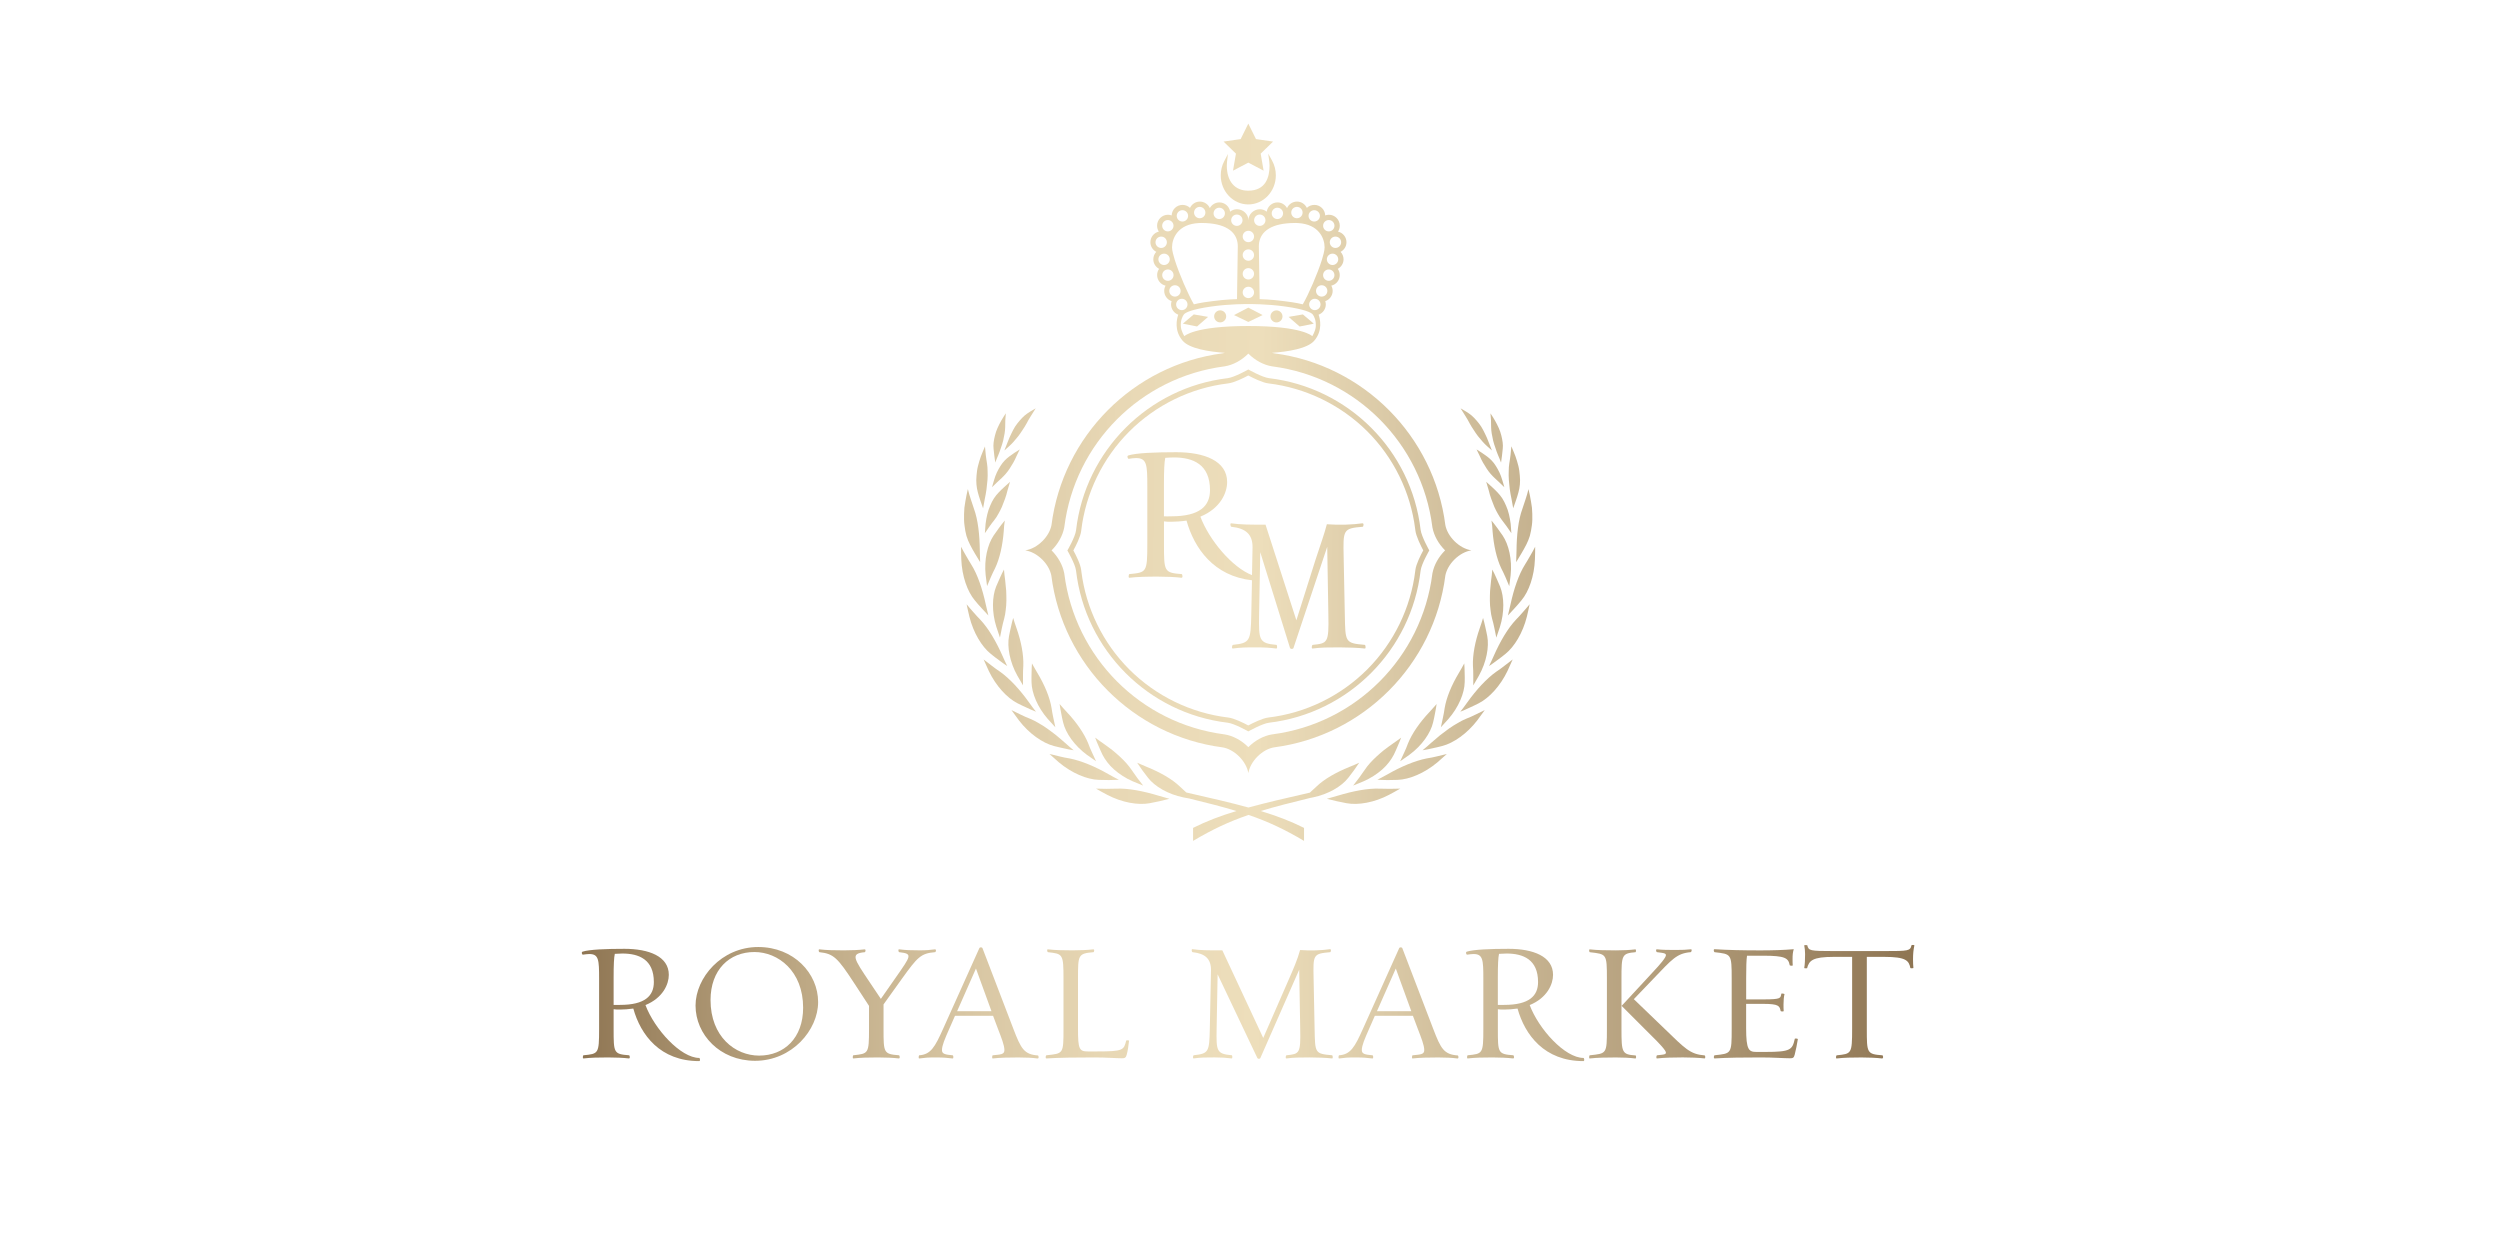 <?xml version="1.0" encoding="utf-8"?>
<!-- Generator: Adobe Illustrator 27.6.1, SVG Export Plug-In . SVG Version: 6.00 Build 0)  -->
<svg version="1.1" id="Vrstva_1" xmlns="http://www.w3.org/2000/svg" xmlns:xlink="http://www.w3.org/1999/xlink" x="0px" y="0px"
	 viewBox="0 0 1200 600" style="enable-background:new 0 0 1200 600;" xml:space="preserve">
<style type="text/css">
	.st0{fill:url(#SVGID_1_);}
	.st1{fill:url(#SVGID_00000090261397764436456840000015440357413912122278_);}
	.st2{fill:url(#SVGID_00000007406460304529891060000000490559770066270087_);}
	.st3{fill:url(#SVGID_00000075145925701467737940000004805352928871703231_);}
	.st4{fill:url(#SVGID_00000139264775388460302490000011155574454178657166_);}
	.st5{fill:url(#SVGID_00000142151068447020590610000003479703367751274899_);}
	.st6{fill:url(#SVGID_00000106860071686232745610000004286105753441485210_);}
	.st7{fill:url(#SVGID_00000092416854651274247780000004645253250658280102_);}
	.st8{fill:url(#SVGID_00000021106427106030057010000011084667751640388543_);}
	.st9{fill:url(#SVGID_00000059268981572345467480000007251586411368309172_);}
	.st10{fill:url(#SVGID_00000060030740019858270580000005489104565995047593_);}
	.st11{fill:url(#SVGID_00000064352450682336851660000003966037066296259765_);}
	.st12{fill:url(#SVGID_00000173861037275339621010000006851471234518567819_);}
	.st13{fill:url(#SVGID_00000160901881342463204280000008418599177180259728_);}
	.st14{fill:url(#SVGID_00000050664939229455927860000016590067255220267942_);}
	.st15{fill:url(#SVGID_00000072251592893049715640000004366126879776447120_);}
	.st16{fill:url(#SVGID_00000158026965812278205390000015414093671022001342_);}
	.st17{fill:url(#SVGID_00000050650943798739756190000006488938334929763253_);}
	.st18{fill:url(#SVGID_00000150063615501770719110000010224335751439634323_);}
	.st19{fill:url(#SVGID_00000073705876299429463230000012889599323241652401_);}
	.st20{fill:url(#SVGID_00000134959104264935225510000006627317919886082978_);}
	.st21{fill:url(#SVGID_00000000209617924622458560000002780951297139296955_);}
	.st22{fill:url(#SVGID_00000050659154078688172880000007004106759398477196_);}
	.st23{fill:url(#SVGID_00000155126452520249853430000008834165855132479872_);}
	.st24{fill:url(#SVGID_00000107581494014329221800000010131363348134769805_);}
	.st25{fill:url(#SVGID_00000057867459079367198040000016684049386866040200_);}
	.st26{fill:url(#SVGID_00000080205088446412968020000016892714786127160467_);}
	.st27{fill:url(#SVGID_00000007387613914529829610000015319856202019199906_);}
	.st28{fill:url(#SVGID_00000009563577396176672040000013015824360539231679_);}
	.st29{fill:url(#SVGID_00000065767095827390071690000007964200056667507637_);}
	.st30{fill:url(#SVGID_00000051362223016981159110000010890441807821621638_);}
	.st31{fill:url(#SVGID_00000163064131632609466990000013308253054971008646_);}
	.st32{fill:url(#SVGID_00000050620562937154919780000014738235465959447227_);}
	.st33{fill:url(#SVGID_00000026863363191555676780000012226027066964437395_);}
	.st34{fill:url(#SVGID_00000009587600649225625340000015378360427533841032_);}
	.st35{fill:url(#SVGID_00000054977699402515261430000015808378086638933890_);}
	.st36{fill:url(#SVGID_00000013157130599990858010000004943224231828596370_);}
	.st37{fill:url(#SVGID_00000063605015217661119600000002582023812576431787_);}
	.st38{fill:url(#SVGID_00000089553077925281659880000008313783079094272397_);}
	.st39{fill:url(#SVGID_00000013900313950503843340000010576706962492766633_);}
	.st40{fill:url(#SVGID_00000129912000421834866600000002440436841400426923_);}
	.st41{fill:url(#SVGID_00000123436164031129861900000006263103379261885598_);}
	.st42{fill:url(#SVGID_00000038414646543984085850000007308313374515629243_);}
	.st43{fill:url(#SVGID_00000180357004836860141900000003622011335678001824_);}
	.st44{fill:url(#SVGID_00000132782689787558723410000001906929561874007734_);}
	.st45{fill:url(#SVGID_00000139994909397110804750000004283095357889546161_);}
	.st46{fill:url(#SVGID_00000042726871503254414740000012230831554484486041_);}
	.st47{fill:url(#SVGID_00000002365672732175240650000007656635027635615112_);}
	.st48{fill:url(#SVGID_00000042721801643152063280000002932792046964992181_);}
	.st49{fill:url(#SVGID_00000003788957244839842570000001408669647843698585_);}
	.st50{fill:url(#SVGID_00000026847501085849563620000010402236167726833577_);}
	.st51{fill:url(#SVGID_00000021110789319660003990000003861840073752715446_);}
	.st52{fill:url(#SVGID_00000108298843633088905010000015285420402990024582_);}
	.st53{fill:url(#SVGID_00000077318033688706322210000008073915408577988507_);}
	.st54{fill:url(#SVGID_00000116209712622849691900000012536653547255863995_);}
	.st55{fill:url(#SVGID_00000127732071736481116700000018018453478484432291_);}
	.st56{fill:url(#SVGID_00000120530352820072224620000007327538261009977472_);}
	.st57{fill:url(#SVGID_00000013907227769708067870000002356875062598878619_);}
	.st58{fill:url(#SVGID_00000150081746264929051530000002008026204792589731_);}
	.st59{fill:url(#SVGID_00000151526360040245951040000000716254316258952873_);}
	.st60{fill:url(#SVGID_00000145051266692817389770000014219272390624178854_);}
	.st61{fill:url(#SVGID_00000048502576794019844270000002090438243290214590_);}
	.st62{fill:url(#SVGID_00000002343454816858533920000000329144772463866775_);}
	.st63{fill:url(#SVGID_00000173868274225913048140000011726021986796211073_);}
	.st64{fill:url(#SVGID_00000161611009994798091210000016000469616421583009_);}
	.st65{fill:url(#SVGID_00000152243380048292171200000009187307893013020032_);}
	.st66{fill:url(#SVGID_00000111894269797891551710000011561069161049986746_);}
	.st67{fill:url(#SVGID_00000080886297332421951510000000683613887798467763_);}
	.st68{fill:url(#SVGID_00000171697973437176736380000005584011659845554572_);}
	.st69{fill:url(#SVGID_00000176763924051522775720000016282334801260873901_);}
	.st70{fill:url(#SVGID_00000001645844764331321210000003119597576134252951_);}
	.st71{fill:url(#SVGID_00000049923804272300091960000013807940394650731406_);}
	.st72{fill:url(#SVGID_00000026149778070402398970000016383910440145483414_);}
	.st73{fill:url(#SVGID_00000097479768903276497470000018389956224139117746_);}
	.st74{fill:url(#SVGID_00000043437226786280032280000005793971302492239027_);}
	.st75{fill:url(#SVGID_00000114066576389302080550000012277114003452203952_);}
	.st76{fill:url(#SVGID_00000013893607081713479770000002465597626525312132_);}
	.st77{fill:url(#SVGID_00000150073930405002766120000011525893837817853060_);}
	.st78{fill:url(#SVGID_00000136399365260838908560000013760035823895597209_);}
	.st79{fill:url(#SVGID_00000062156082326434279550000000968684884122040712_);}
	.st80{fill:url(#SVGID_00000024714564231898717400000005529718716714063508_);}
	.st81{fill:url(#SVGID_00000183938175697757516940000009536191540400267396_);}
	.st82{fill:url(#SVGID_00000030480927942997092640000018091066785247920802_);}
	.st83{fill:url(#SVGID_00000016789505549315178120000016583065395809291193_);}
	.st84{fill:url(#SVGID_00000103984714982334626760000016548459419311333031_);}
	.st85{fill:url(#SVGID_00000006687438048780407500000015039793662299842705_);}
	.st86{fill:url(#SVGID_00000053538653488986243520000015099620249502682281_);}
	.st87{fill:url(#SVGID_00000173127701445126412660000010243850462000762802_);}
	.st88{fill:url(#SVGID_00000176733130312346524300000009063005645303175590_);}
	.st89{fill:url(#SVGID_00000134235504652949498900000009357823689505200055_);}
	.st90{fill:url(#SVGID_00000017489421278076880370000016419920622926753682_);}
	.st91{fill:url(#SVGID_00000148662304303166487210000014659562741554839960_);}
	.st92{fill:url(#SVGID_00000128447953163570079260000003656906728115740580_);}
	.st93{fill:url(#SVGID_00000046337497454295434620000017850195045891063707_);}
	.st94{fill:url(#SVGID_00000049941563926990043880000003746831364148744866_);}
	.st95{fill:url(#SVGID_00000028301355952504485720000001798595917879659186_);}
	.st96{fill:url(#SVGID_00000015345020875603060220000005150370743788036240_);}
	.st97{fill:url(#SVGID_00000045609140741097917080000013362181016822031275_);}
	.st98{fill:url(#SVGID_00000000909939863268783240000012765960018351990930_);}
	.st99{fill:url(#SVGID_00000083779759214588376910000009829659080607915180_);}
	.st100{fill:url(#SVGID_00000157279054245578658160000013393559807714842274_);}
	.st101{fill:url(#SVGID_00000014631689853117246860000014536976185574278566_);}
	.st102{fill:url(#SVGID_00000173121052956670455760000006798488579505706376_);}
	.st103{fill:url(#SVGID_00000144325222522823089030000008656380966396021669_);}
	.st104{fill:url(#SVGID_00000121251194948731707370000016452830064708917890_);}
	.st105{fill:url(#SVGID_00000018218959126517458090000008355191081862060213_);}
	.st106{fill:url(#SVGID_00000099659294360991943610000006632982284418969232_);}
	.st107{fill:url(#SVGID_00000075149072196296667710000005920168426579406770_);}
	.st108{fill:url(#SVGID_00000078753527406239236130000013186227166764431747_);}
	.st109{fill:url(#SVGID_00000168814387498610161480000008302339318643729045_);}
	.st110{fill:url(#SVGID_00000109731802785851214940000012559479208637959083_);}
	.st111{fill:url(#SVGID_00000176732345132672387570000005994784236304924074_);}
	.st112{fill:url(#SVGID_00000104670857579807417340000007751776229870486940_);}
	.st113{fill:url(#SVGID_00000134239317265585410330000003787674610653120936_);}
	.st114{fill:url(#SVGID_00000133518622484505172090000004368597382165414813_);}
	.st115{fill:url(#SVGID_00000044148197345639675140000013717768383081937320_);}
	.st116{fill:url(#SVGID_00000076580729113392004050000000693833472516867469_);}
	.st117{fill:url(#SVGID_00000101088755187402400470000001378054925691899024_);}
	.st118{fill:url(#SVGID_00000081628145767322076840000004959914160391940745_);}
	.st119{fill:url(#SVGID_00000149363780126947429090000011688025069300209811_);}
	.st120{fill:url(#SVGID_00000094616805219823715170000014329631068904312739_);}
	.st121{fill:url(#SVGID_00000130628373215783178690000004887443348214045574_);}
	.st122{fill:url(#SVGID_00000013883782868724320290000014099896880765009852_);}
	.st123{fill:url(#SVGID_00000011714185245223070450000010103256771246372522_);}
	.st124{fill:url(#SVGID_00000072982944049473040740000001201806386315817864_);}
	.st125{fill:url(#SVGID_00000101066444138943215340000007067371052356294833_);}
	.st126{fill:url(#SVGID_00000144306784258734327630000014786771952878171539_);}
	.st127{fill:url(#SVGID_00000046300179220725898400000009870797021405152419_);}
	.st128{fill:url(#SVGID_00000136391861035944686420000005852603546036894624_);}
	.st129{fill:url(#SVGID_00000117634238931822745510000010548217156992257189_);}
	.st130{fill:url(#SVGID_00000039812390954369720170000015974994828366933656_);}
	.st131{fill:url(#SVGID_00000137844515460848581880000003600170162747322505_);}
	.st132{fill:url(#SVGID_00000113327749404241833450000015227974168218820494_);}
	.st133{fill:url(#SVGID_00000059307115065442721340000009853173276916782772_);}
	.st134{fill:url(#SVGID_00000136387971378877629590000017021158847248635802_);}
	.st135{fill:url(#SVGID_00000176043050113033640720000012886342466922575294_);}
	.st136{fill:url(#SVGID_00000137106439017698826470000006515284501288714670_);}
	.st137{fill:url(#SVGID_00000158745592947158061170000018191578331848006077_);}
	.st138{fill:url(#SVGID_00000129179311599811184680000014273720145426492312_);}
	.st139{fill:url(#SVGID_00000043447496316215176730000014766453020900609980_);}
	.st140{fill:url(#SVGID_00000102523733239925490540000009321091013849546137_);}
	.st141{fill:url(#SVGID_00000023277523070026623820000015805519711106877575_);}
	.st142{fill:url(#SVGID_00000090982277748827265840000003860645374580183734_);}
	.st143{fill:url(#SVGID_00000042704437070868540660000004387550369378610620_);}
	.st144{fill:url(#SVGID_00000148636141386631489230000006238784385935712689_);}
	.st145{fill:url(#SVGID_00000134943783056518862790000007474347925675284129_);}
	.st146{fill:url(#SVGID_00000104685865382062677670000006588470075774587045_);}
	.st147{fill:url(#SVGID_00000035508450933772424360000012270478503023703939_);}
	.st148{fill:url(#SVGID_00000122688918501210420370000003036544625833546673_);}
	.st149{fill:url(#SVGID_00000126300399416355494860000000086495453758486424_);}
	.st150{fill:url(#SVGID_00000049918735636227637030000014218255395558817428_);}
	.st151{fill:url(#SVGID_00000021094923747891782720000004271882826412830593_);}
	.st152{fill:url(#SVGID_00000096759674527134877190000010271446517622447271_);}
	.st153{fill:url(#SVGID_00000075880706596807993420000009646544724147068585_);}
	.st154{fill:url(#SVGID_00000111870119399787813800000014619639530251378079_);}
	.st155{fill:url(#SVGID_00000138532319971363085350000007462127463858834052_);}
	.st156{fill:url(#SVGID_00000047754382880699373020000007105636430743702715_);}
	.st157{fill:url(#SVGID_00000146494276418149753660000005639242319995547828_);}
	.st158{fill:url(#SVGID_00000168110378711299673800000013267290469535566527_);}
	.st159{fill:url(#SVGID_00000125599338096594453880000006261067143296370596_);}
	.st160{fill:url(#SVGID_00000041257517501947271680000012369458610794226097_);}
	.st161{fill:url(#SVGID_00000150799502133542073960000000381808294182456453_);}
	.st162{fill:url(#SVGID_00000036217995846634366210000001727077578215804054_);}
	.st163{fill:url(#SVGID_00000008827904048750686750000009889923910340649117_);}
	.st164{fill:url(#SVGID_00000116933104735586650890000017324625006557782932_);}
	.st165{fill:url(#SVGID_00000149349871363578197530000003284747379554018709_);}
	.st166{fill:url(#SVGID_00000126304486145219502950000014714021760029374108_);}
	.st167{fill:url(#SVGID_00000117663317255592815000000010463929245647960999_);}
	.st168{fill:url(#SVGID_00000071561017394451767240000008269881890362583703_);}
	.st169{fill:url(#SVGID_00000136403968545270774420000007381851818973875888_);}
	.st170{fill:url(#SVGID_00000107556923457001307270000016568066053894961294_);}
	.st171{fill:url(#SVGID_00000149340630537709579000000011483171937500594065_);}
	.st172{fill:url(#SVGID_00000155136613619083693380000010328265995994681245_);}
	.st173{fill:url(#SVGID_00000057135436556522982630000013505487799099904147_);}
	.st174{fill:url(#SVGID_00000143577749286966210830000013176470075904133007_);}
	.st175{fill:url(#SVGID_00000049181929575478484420000005146844837087023755_);}
	.st176{fill:url(#SVGID_00000134213212937247226640000009284406755699382946_);}
	.st177{fill:url(#SVGID_00000121261175411538488690000014347668936852972976_);}
	.st178{fill:url(#SVGID_00000051350469265728315300000001135209694046513330_);}
	.st179{fill:url(#SVGID_00000039856814477285031470000009472283791599551376_);}
	.st180{fill:url(#SVGID_00000000211815767434711050000007135113627255881109_);}
	.st181{fill:url(#SVGID_00000131345704357795991530000016116566417704698529_);}
	.st182{fill:url(#SVGID_00000030476255061865969580000012582834219721183885_);}
	.st183{fill:url(#SVGID_00000182490962464052575740000006483832896992497327_);}
	.st184{fill:url(#SVGID_00000009555224216306584650000014982736606508918688_);}
	.st185{fill:url(#SVGID_00000023278324593435949950000016125824131233284540_);}
	.st186{fill:url(#SVGID_00000043445152357288227820000009560072490088353693_);}
	.st187{fill:url(#SVGID_00000066510771189138125120000017002488223098043304_);}
	.st188{fill:url(#SVGID_00000033335469574439889460000011868047710572747405_);}
	.st189{fill:url(#SVGID_00000057144148110183558560000008153713925906359457_);}
	.st190{fill:url(#SVGID_00000138537166504758464880000016224785565532680325_);}
	.st191{fill:url(#SVGID_00000068647149262587801050000015652438643812912012_);}
	.st192{fill:url(#SVGID_00000084511518513795993320000015789803972235489675_);}
	.st193{fill:url(#SVGID_00000002371140543181646120000012446015885600375723_);}
	.st194{fill:url(#SVGID_00000019637983719314695840000012344441403100363655_);}
	.st195{fill:url(#SVGID_00000031195429976109542010000016468268405173177012_);}
	.st196{fill:url(#SVGID_00000161602787856366199990000009143769751394662581_);}
	.st197{fill:url(#SVGID_00000109722289695838194530000004990586861206638241_);}
	.st198{fill:url(#SVGID_00000067193957487624332900000002128382684485896634_);}
	.st199{fill:url(#SVGID_00000065753074544111284420000002254630333644202939_);}
	.st200{fill:url(#SVGID_00000152972854148875795590000006319684052841959074_);}
	.st201{fill:url(#SVGID_00000048473554731292518520000011274516437242594738_);}
	.st202{fill:url(#SVGID_00000137853616846967404840000012746288269768162734_);}
	.st203{fill:url(#SVGID_00000125579538268521565230000008368245576767486894_);}
	.st204{fill:url(#SVGID_00000022554831121071167560000016124870988112179338_);}
	.st205{fill:url(#SVGID_00000112603003999652463950000000050175106798773175_);}
	.st206{fill:url(#SVGID_00000131357047959469382480000006049728945778228618_);}
	.st207{fill:url(#SVGID_00000137818426691911509110000006399488933979795621_);}
	.st208{fill:url(#SVGID_00000062164792028686011030000016843147569533207989_);}
	.st209{fill:url(#SVGID_00000078731713603634100410000002730094196314889132_);}
	.st210{fill:url(#SVGID_00000047747096173463111790000009851073455876264864_);}
	.st211{fill:url(#SVGID_00000108285341619850474240000013992867983750021558_);}
	.st212{fill:url(#SVGID_00000085227262639331434850000016003990709697322672_);}
	.st213{fill:url(#SVGID_00000094579187379766331420000014038246606699957669_);}
	.st214{fill:url(#SVGID_00000147204948635455071660000017227201416875606191_);}
	.st215{fill:url(#SVGID_00000178178160345577928520000008488806640133332366_);}
	.st216{fill:url(#SVGID_00000050645810746193083970000014576400698941912240_);}
	.st217{fill:url(#SVGID_00000145043890491396625960000013025075781987698872_);}
	.st218{fill:url(#SVGID_00000140701634247714448540000018360818047284907433_);}
	.st219{fill:url(#SVGID_00000114036826483574473350000007623906157954419646_);}
	.st220{fill:url(#SVGID_00000035528811912102876360000017925795400712262021_);}
	.st221{fill:url(#SVGID_00000142895472649604848390000001144749771522431403_);}
	.st222{fill:url(#SVGID_00000098941680117284325010000017367220745345841585_);}
	.st223{fill:url(#SVGID_00000111159201416886998300000007657774783193497272_);}
	.st224{fill:url(#SVGID_00000145736814150512033180000001038406928523278232_);}
	.st225{fill:url(#SVGID_00000137835815789740597370000011958285612240147613_);}
	.st226{fill:url(#SVGID_00000057118033887703623990000000189687535658693293_);}
	.st227{fill:url(#SVGID_00000111900871237497694160000008980172083361467276_);}
	.st228{fill:url(#SVGID_00000159440368645865444780000006130661084637103295_);}
	.st229{fill:url(#SVGID_00000078009051299200531880000002623018108247732377_);}
	.st230{fill:url(#SVGID_00000008827938785447916700000012529027639671285649_);}
	.st231{fill:url(#SVGID_00000021811402486775657250000004034511560187254187_);}
	.st232{fill:url(#SVGID_00000145737978781707865360000004888660834815602070_);}
	.st233{fill:url(#SVGID_00000182499037714246111060000000939995047075536042_);}
	.st234{fill:url(#SVGID_00000160152241157350939930000007931171647303604902_);}
	.st235{fill:url(#SVGID_00000086691590052595327770000008933774171780017846_);}
	.st236{fill:url(#SVGID_00000163040976619472342080000003601278336095363497_);}
	.st237{fill:url(#SVGID_00000130646118049012985240000005658873685270872727_);}
	.st238{fill:url(#SVGID_00000047770964322404036160000004881818150142063499_);}
	.st239{fill:url(#SVGID_00000100377056023555232170000017524743295000876200_);}
	.st240{fill:url(#SVGID_00000057116308845840071320000010582764023920631711_);}
	.st241{fill:url(#SVGID_00000139985404844036226350000001588117940943359389_);}
	.st242{fill:url(#SVGID_00000083774766522088609630000014900841803383785877_);}
	.st243{fill:url(#SVGID_00000084519433162260166970000008209385693791876274_);}
	.st244{fill:url(#SVGID_00000154424622784776273490000005671842378413992872_);}
	.st245{fill:url(#SVGID_00000141420606094667759820000000950827194833328266_);}
	.st246{fill:url(#SVGID_00000094608424401054576570000006207112238732939435_);}
	.st247{fill:url(#SVGID_00000108287166780978306860000009111394295472464777_);}
	.st248{fill:url(#SVGID_00000122679206598578144520000016715057568233069749_);}
	.st249{fill:url(#SVGID_00000111193314260989458510000005228890353934271901_);}
	.st250{fill:url(#SVGID_00000139267642729437280370000017896992338479878803_);}
	.st251{fill:url(#SVGID_00000090977124832590149520000003444229654874167224_);}
	.st252{fill:url(#SVGID_00000109726704466185016480000017914916193318907548_);}
	.st253{fill:url(#SVGID_00000132058301453246966660000012570571396820011932_);}
	.st254{fill:url(#SVGID_00000177443225742016209680000007904200814793983382_);}
	.st255{fill:url(#SVGID_00000116926943429398040310000008790874145098659496_);}
	.st256{fill:url(#SVGID_00000089538302897334632530000009888093216398252163_);}
	.st257{fill:url(#SVGID_00000039116242305669618400000011453054706636076216_);}
	.st258{fill:url(#SVGID_00000174572682628940183190000014924562988148790144_);}
	.st259{fill:url(#SVGID_00000023266181019524700410000011251759322129206969_);}
	.st260{fill:url(#SVGID_00000017496336583575527710000017469166869754064290_);}
	.st261{fill:url(#SVGID_00000070080084023863845480000016897897063009865395_);}
	.st262{fill:url(#SVGID_00000016774979224670693450000013069589551555268765_);}
	.st263{fill:url(#SVGID_00000159428353658124993820000002392553217269914768_);}
	.st264{fill:url(#SVGID_00000088853352717605608230000004413316665743941258_);}
	.st265{fill:url(#SVGID_00000103267098826042942340000005795331819341180091_);}
	.st266{fill:url(#SVGID_00000025430781200620188840000016372762268342428554_);}
	.st267{fill:url(#SVGID_00000170985884108885338440000018374214662844812966_);}
	.st268{fill:url(#SVGID_00000062164731245025825370000014954539649979704764_);}
	.st269{fill:url(#SVGID_00000112628682537093428090000004464914083971154335_);}
	.st270{fill:url(#SVGID_00000179619928402227000290000007886185631152976283_);}
	.st271{fill:url(#SVGID_00000182529362468101864140000017214775651734557628_);}
	.st272{fill:url(#SVGID_00000145036683424704576320000011689391939941037746_);}
	.st273{fill:url(#SVGID_00000148634616769371191790000008907648620358281109_);}
	.st274{fill:url(#SVGID_00000088134302992996805760000003835610374064072089_);}
	.st275{fill:url(#SVGID_00000091715577930526990200000015465902781202715544_);}
	.st276{fill:url(#SVGID_00000031921754770653549000000007577828600284413880_);}
	.st277{fill:url(#SVGID_00000137132961438078518770000000569216360738401961_);}
	.st278{fill:url(#SVGID_00000073708784468023337820000012911144663899976863_);}
	.st279{fill:url(#SVGID_00000011027115575627127290000012020199096401614733_);}
	.st280{fill:url(#SVGID_00000154398499133351849000000009018712914925872824_);}
	.st281{fill:url(#SVGID_00000140713147053123765880000008094644043595003322_);}
	.st282{fill:url(#SVGID_00000063635446084363299550000007866601635583716783_);}
	.st283{fill:url(#SVGID_00000044896047020989805010000017775496807206622890_);}
	.st284{fill:url(#SVGID_00000139266611428571032330000005724212159956823708_);}
	.st285{fill:url(#SVGID_00000097483496318214572510000008493837800315381161_);}
	.st286{fill:url(#SVGID_00000048495494657673381540000015874949192182023848_);}
	.st287{fill:url(#SVGID_00000152235703608144755040000005067789751892060084_);}
	.st288{fill:url(#SVGID_00000106145770187890165700000005267456802592262079_);}
	.st289{fill:url(#SVGID_00000083046623000744051040000006879507765170158479_);}
	.st290{fill:url(#SVGID_00000098189379558905504840000017289721563752723609_);}
	.st291{fill:url(#SVGID_00000088841665976607517140000003290971238926813585_);}
	.st292{fill:url(#SVGID_00000176019110304588876850000002903045925664500927_);}
	.st293{fill:url(#SVGID_00000083054697878381949010000007896019717868211592_);}
	.st294{fill:url(#SVGID_00000092448124208127620240000004221631816868852614_);}
	.st295{fill:url(#SVGID_00000053505740703161255330000001480878450623810744_);}
	.st296{fill:url(#SVGID_00000149370283076272513280000015487493189513169325_);}
	.st297{fill:url(#SVGID_00000117640904098823913720000004661495700246400146_);}
	.st298{fill:url(#SVGID_00000172415477898968495780000018128169092316908464_);}
	.st299{fill:url(#SVGID_00000031913109020380255950000004935556899137065637_);}
	.st300{fill:url(#SVGID_00000051384853741369229180000004410340250678643610_);}
	.st301{fill:url(#SVGID_00000018234405498400157670000013748620169824124859_);}
	.st302{fill:url(#SVGID_00000098218745861227615190000010367679613348423870_);}
	.st303{fill:url(#SVGID_00000038377639918704554860000005294155696986034106_);}
	.st304{fill:url(#SVGID_00000061440245362249693600000005007954012176557460_);}
	.st305{fill:url(#SVGID_00000063635194549270940910000013589732389674099097_);}
	.st306{fill:url(#SVGID_00000111186048541615334960000000368305578554290560_);}
	.st307{fill:url(#SVGID_00000048488014738431178020000002725375435162059930_);}
	.st308{fill:url(#SVGID_00000155829960825714382300000008889187708410952086_);}
	.st309{fill:url(#SVGID_00000048468454051471303310000013065820215377148862_);}
	.st310{fill:url(#SVGID_00000139259030114147326130000018052191446569338263_);}
	.st311{fill:url(#SVGID_00000018936272465821457010000016538058561858176691_);}
	.st312{fill:url(#SVGID_00000182525543833820182400000009991998555144236676_);}
	.st313{fill:url(#SVGID_00000004524133458420025450000014959424227956210847_);}
	.st314{fill:url(#SVGID_00000175294519951589353760000012169783200727819922_);}
	.st315{fill:url(#SVGID_00000106105676128411312930000005065425091092223633_);}
	.st316{fill:url(#SVGID_00000087410628205800883900000005052135651464157360_);}
	.st317{fill:url(#SVGID_00000148635947932107272530000013739234985311341753_);}
	.st318{fill:url(#SVGID_00000007393143770338404260000009437722792051819678_);}
	.st319{fill:url(#SVGID_00000167395794981897165380000013743111888713909130_);}
	.st320{fill:url(#SVGID_00000088841660166274026130000016704363371548512133_);}
	.st321{fill:url(#SVGID_00000099638913319190716200000004180610558498761092_);}
	.st322{fill:url(#SVGID_00000116205900154717631680000000826576975140612503_);}
	.st323{fill:url(#SVGID_00000124144613642100744310000014103480049948383166_);}
	.st324{fill:url(#SVGID_00000054963374747816625060000014626046391199407263_);}
	.st325{fill:url(#SVGID_00000002361005826684352040000003302911105864872070_);}
	.st326{fill:url(#SVGID_00000023997190488343652570000000319722859196430989_);}
	.st327{fill:url(#SVGID_00000020382863150896795550000009044672953677800098_);}
	.st328{fill:url(#SVGID_00000084490165013496684080000010270878622689531014_);}
	.st329{fill:url(#SVGID_00000016033523172621945180000013721037839280071603_);}
	.st330{fill:url(#SVGID_00000031176630285921134100000010957407497358015618_);}
	.st331{fill:url(#SVGID_00000173154353706640560560000017494974917488438160_);}
	.st332{fill:url(#SVGID_00000005960368828107947440000007153248713565360816_);}
	.st333{fill:url(#SVGID_00000062156670280009270570000003225006743108123027_);}
	.st334{fill:url(#SVGID_00000055672808472871606360000011103129356024275603_);}
	.st335{fill:url(#SVGID_00000034782530811337427100000011622228799485006733_);}
	.st336{fill:url(#SVGID_00000081632606522395071920000014768895208939014072_);}
	.st337{fill:url(#SVGID_00000073681370174131778510000010680763149982810001_);}
	.st338{fill:url(#SVGID_00000181057718632057864090000002346879485828688049_);}
	.st339{fill:url(#SVGID_00000175296948524029235410000010106258218642286010_);}
	.st340{fill:url(#SVGID_00000139280506742973549900000014318172058117195681_);}
	.st341{fill:url(#SVGID_00000113343892337361776720000002177462644382989467_);}
	.st342{fill:url(#SVGID_00000088822270721129344940000011321200015873949113_);}
	.st343{fill:url(#SVGID_00000109003006991433017950000008834064621029055649_);}
	.st344{fill:url(#SVGID_00000000941115154715702570000007966705945516211084_);}
	.st345{fill:url(#SVGID_00000103224715399681142250000010790144636758503598_);}
	.st346{fill:url(#SVGID_00000036242450374206484550000004038674293377922962_);}
	.st347{fill:url(#SVGID_00000065762698348692944790000011149370129773152697_);}
	.st348{fill:url(#SVGID_00000162344671523341521430000009122963540773540532_);}
	.st349{fill:url(#SVGID_00000145032793034272827750000006892319670159127172_);}
	.st350{fill:url(#SVGID_00000143603575440404751630000007519398920637361573_);}
	.st351{fill:url(#SVGID_00000031907717002054306820000004780937423192189073_);}
	.st352{fill:url(#SVGID_00000093150540877625316240000002309083111527616950_);}
	.st353{fill:url(#SVGID_00000182490610223586047260000009148259550510703805_);}
	.st354{fill:url(#SVGID_00000022529651649420299700000005504533324650713770_);}
	.st355{fill:url(#SVGID_00000107583233916004407260000014991296333147813289_);}
	.st356{fill:url(#SVGID_00000072263612324446406450000004480810712017508758_);}
	.st357{fill:url(#SVGID_00000019677222904683477350000015774868729087400894_);}
	.st358{fill:url(#SVGID_00000005948596046480174720000009346097132625845420_);}
	.st359{fill:url(#SVGID_00000096056479380317396410000015439115163110327457_);}
	.st360{fill:url(#SVGID_00000073713758097837432000000009665674752225942975_);}
	.st361{fill:url(#SVGID_00000001628164672206782310000004224414822185587640_);}
	.st362{fill:url(#SVGID_00000003063808121315990180000017264334128207235727_);}
	.st363{fill:url(#SVGID_00000049926563079796327500000004681408839573731727_);}
	.st364{fill:url(#SVGID_00000071528971147608489800000010986124953157739195_);}
	.st365{fill:url(#SVGID_00000168835048325898215150000013245014240185398919_);}
	.st366{fill:url(#SVGID_00000161615512533134360320000007490966661237229197_);}
	.st367{fill:url(#SVGID_00000031905191204279228100000016692707759565666969_);}
	.st368{fill:url(#SVGID_00000151503345212743177820000011156853354466139270_);}
	.st369{fill:url(#SVGID_00000071524179337119447150000006189766401743913632_);}
	.st370{fill:url(#SVGID_00000022520569575163754280000009369271027648806072_);}
	.st371{fill:url(#SVGID_00000094603079106241225240000017641410100004606894_);}
	.st372{fill:url(#SVGID_00000085216003958296748650000012096875565973265300_);}
</style>
<g id="Vrstva_1_00000167387107948171632480000017696725534771176611_">
	<g>
		<linearGradient id="SVGID_1_" gradientUnits="userSpaceOnUse" x1="263.036" y1="481.922" x2="942.421" y2="487.602">
			<stop  offset="1.936395e-07" style="stop-color:#876D4B"/>
			<stop  offset="0.065" style="stop-color:#9C8461"/>
			<stop  offset="0.18" style="stop-color:#BDA884"/>
			<stop  offset="0.292" style="stop-color:#D7C5A2"/>
			<stop  offset="0.4" style="stop-color:#E8D8B5"/>
			<stop  offset="0.5" style="stop-color:#EDDEBB"/>
			<stop  offset="1" style="stop-color:#876D4B"/>
		</linearGradient>
		<path class="st0" d="M303.99,484.11c-2.08,0.31-4.64,0.48-6.33,0.48c-1.6,0-2,0-3.12-0.16v9.45c0,11.53,0,12.09,7.45,12.65
			c0.24,0,0.64,1.6-0.16,1.52c-2.48-0.31-6.4-0.48-9.93-0.48c-4.64,0-8.41,0.08-11.77,0.48c-0.64,0.16-0.31-1.52-0.08-1.52
			c7.21-0.72,7.52-0.64,7.52-12.65v-24.1c0-9.05-0.16-11.85-4.72-11.85c-0.88,0-1.93,0.16-3.05,0.31c-0.4,0.08-0.88-1.21-0.16-1.45
			c3.28-1.04,11.29-1.36,20.1-1.36c11.69,0,21.29,3.6,21.29,12.5c0,4.48-2.81,11.05-11.21,14.5c4.33,11.53,16.9,25.38,25.86,25.38
			c0.24,0,0.64,1.52-0.08,1.52C316.89,509.34,307.51,496.77,303.99,484.11z M295.11,457.85c-0.4,1.69-0.57,5.36-0.57,11.21v13.29
			c1.12,0.08,1.69,0,3.05,0c12,0,16.26-4.33,16.26-10.97c0-10.88-7.21-13.69-15.14-13.69C297.43,457.7,296.47,457.77,295.11,457.85z
			"/>
		
			<linearGradient id="SVGID_00000170271372148552096450000004774217627729495462_" gradientUnits="userSpaceOnUse" x1="263.043" y1="481.044" x2="942.428" y2="486.724">
			<stop  offset="1.936395e-07" style="stop-color:#876D4B"/>
			<stop  offset="0.065" style="stop-color:#9C8461"/>
			<stop  offset="0.18" style="stop-color:#BDA884"/>
			<stop  offset="0.292" style="stop-color:#D7C5A2"/>
			<stop  offset="0.4" style="stop-color:#E8D8B5"/>
			<stop  offset="0.5" style="stop-color:#EDDEBB"/>
			<stop  offset="1" style="stop-color:#876D4B"/>
		</linearGradient>
		<path style="fill:url(#SVGID_00000170271372148552096450000004774217627729495462_);" d="M333.86,482.67
			c0-13.29,12.41-28.1,30.1-28.1c17.05,0,28.74,12.65,28.74,26.42c0,13.38-12.5,28.19-30.26,28.19
			C345.47,509.17,333.86,496.52,333.86,482.67z M341.06,480.03c0,17.62,11.85,26.66,23.3,26.66c12.09,0,21.14-8.48,21.14-22.98
			c0-17.62-12-26.74-23.38-26.74C350.03,456.97,341.06,465.54,341.06,480.03z"/>
		
			<linearGradient id="SVGID_00000164507262571683457270000003456877843865177481_" gradientUnits="userSpaceOnUse" x1="263.048" y1="480.471" x2="942.433" y2="486.152">
			<stop  offset="1.936395e-07" style="stop-color:#876D4B"/>
			<stop  offset="0.065" style="stop-color:#9C8461"/>
			<stop  offset="0.18" style="stop-color:#BDA884"/>
			<stop  offset="0.292" style="stop-color:#D7C5A2"/>
			<stop  offset="0.4" style="stop-color:#E8D8B5"/>
			<stop  offset="0.5" style="stop-color:#EDDEBB"/>
			<stop  offset="1" style="stop-color:#876D4B"/>
		</linearGradient>
		<path style="fill:url(#SVGID_00000164507262571683457270000003456877843865177481_);" d="M424.1,482.11v11.77
			c0,11.45,0,12.09,7.45,12.65c0.24,0,0.64,1.6-0.16,1.52c-2.48-0.31-6.4-0.48-9.93-0.48c-4.64,0-8.41,0.08-11.77,0.48
			c-0.64,0.16-0.31-1.52-0.08-1.52c7.21-0.81,7.52-0.64,7.52-12.65v-11.05l-7.21-11.05c-7.85-12-9.76-14.01-16.57-14.73
			c-0.4-0.08-0.64-1.52,0-1.36c3.36,0.4,7.12,0.48,11.77,0.48c3.45,0,7.36-0.16,9.85-0.48c0.81-0.08,0.4,1.36,0.16,1.36
			c-7.05,0.64-5.36,2.96,2.32,14.41l5.36,8l6.88-9.85c7.76-11.12,8.49-11.77,1.93-12.57c-0.4-0.08-0.64-1.52,0-1.36
			c3.36,0.4,5.12,0.48,9.85,0.48c3.36,0,4.72-0.16,7.29-0.48c0.81-0.08,0.48,1.36,0.08,1.36c-6.88,0.57-8.41,2.33-16.02,12.9
			L424.1,482.11z"/>
		
			<linearGradient id="SVGID_00000151508958886924660400000004232025732719533991_" gradientUnits="userSpaceOnUse" x1="263.054" y1="479.773" x2="942.439" y2="485.453">
			<stop  offset="1.936395e-07" style="stop-color:#876D4B"/>
			<stop  offset="0.065" style="stop-color:#9C8461"/>
			<stop  offset="0.18" style="stop-color:#BDA884"/>
			<stop  offset="0.292" style="stop-color:#D7C5A2"/>
			<stop  offset="0.4" style="stop-color:#E8D8B5"/>
			<stop  offset="0.5" style="stop-color:#EDDEBB"/>
			<stop  offset="1" style="stop-color:#876D4B"/>
		</linearGradient>
		<path style="fill:url(#SVGID_00000151508958886924660400000004232025732719533991_);" d="M488.86,507.58
			c-4.72,0-8.88,0.08-12.26,0.48c-0.64,0.16-0.31-1.52-0.08-1.52c3.69-0.4,5.6-0.31,5.6-2.48c0-2.4-1.52-6.09-3.05-10.09l-2.4-6.4
			h-18.26l-2.81,6.4c-2.08,4.72-3.45,7.85-3.45,10.09c0,1.84,1.52,2.16,5.12,2.48c0.4,0,0.57,1.69-0.08,1.52
			c-2.48-0.31-4.33-0.48-7.69-0.48c-4.72,0-4.81,0.08-8.17,0.48c-0.64,0.16-0.31-1.52-0.08-1.52c5.45-0.4,7.45-3.76,11.45-12.73
			l17.38-38.67c0.31-0.64,1.36-0.48,1.52,0l14.81,38.67c3.69,9.69,5.21,12.33,11.85,12.81c0.24,0.08,0.57,1.52-0.24,1.45
			C495.6,507.73,492.22,507.58,488.86,507.58z M459.41,485.39h16.5l-7.45-20.5L459.41,485.39z"/>
		
			<linearGradient id="SVGID_00000015335583143445636860000003193422306731631515_" gradientUnits="userSpaceOnUse" x1="263.054" y1="479.768" x2="942.439" y2="485.449">
			<stop  offset="1.936395e-07" style="stop-color:#876D4B"/>
			<stop  offset="0.065" style="stop-color:#9C8461"/>
			<stop  offset="0.18" style="stop-color:#BDA884"/>
			<stop  offset="0.292" style="stop-color:#D7C5A2"/>
			<stop  offset="0.4" style="stop-color:#E8D8B5"/>
			<stop  offset="0.5" style="stop-color:#EDDEBB"/>
			<stop  offset="1" style="stop-color:#876D4B"/>
		</linearGradient>
		<path style="fill:url(#SVGID_00000015335583143445636860000003193422306731631515_);" d="M538.58,507.97
			c-2.96,0-7.36-0.4-13.29-0.4c-8.17,0-17.05,0.08-22.98,0.48c-0.64,0.08-0.4-1.45,0-1.52c8.09-0.88,8.17-0.57,8.17-12.65v-24.02
			c0-12-0.31-12-7.45-12.81c-0.4-0.08-0.64-1.52,0-1.36c3.45,0.4,7.21,0.48,11.77,0.48c3.52,0,7.45-0.16,9.93-0.48
			c0.81-0.08,0.4,1.36,0.16,1.36c-7.45,0.64-7.45,1.28-7.45,12.81v24.02c0,9.76,0.64,10.81,4.72,10.81h4.57
			c12.41,0,12.73-0.64,13.85-5.21c0-0.16,1.45-0.24,1.36,0.16c-0.24,2.24-0.64,4.96-1.12,6.64
			C540.43,507.73,539.86,507.97,538.58,507.97z"/>
		
			<linearGradient id="SVGID_00000050634162757621244570000017204208925733967752_" gradientUnits="userSpaceOnUse" x1="263.061" y1="478.977" x2="942.445" y2="484.658">
			<stop  offset="1.936395e-07" style="stop-color:#876D4B"/>
			<stop  offset="0.065" style="stop-color:#9C8461"/>
			<stop  offset="0.18" style="stop-color:#BDA884"/>
			<stop  offset="0.292" style="stop-color:#D7C5A2"/>
			<stop  offset="0.4" style="stop-color:#E8D8B5"/>
			<stop  offset="0.5" style="stop-color:#EDDEBB"/>
			<stop  offset="1" style="stop-color:#876D4B"/>
		</linearGradient>
		<path style="fill:url(#SVGID_00000050634162757621244570000017204208925733967752_);" d="M617.53,508.05
			c-0.64,0.16-0.4-1.45,0-1.52c6.24-0.64,6.81-0.81,6.57-12.65l-0.48-28.43l-18.66,42.43c-0.16,0.4-1.12,0.57-1.45-0.08
			l-19.05-40.12l-0.48,26.19c-0.16,10.57-0.16,12,7.29,12.65c0.24,0,0.48,1.69-0.16,1.52c-2.48-0.31-4.64-0.48-8.09-0.48
			c-4.64,0-6.57,0-10,0.48c-0.64,0.16-0.4-1.45,0-1.52c7.12-0.81,7.45-1.52,7.69-12.65l0.57-28.1c0.08-5.52-2.81-8.09-8.88-8.73
			c-0.4-0.08-0.64-1.6,0-1.43c4,0.57,7.45,0.57,14.33,0.57l19.62,42.04l12-27.47c2.33-5.28,4.57-10.48,5.69-14.73
			c5.28,0.4,10.41,0.16,14.33-0.4c0.81-0.08,0.4,1.43,0.16,1.43c-8.33,0.72-8.24,1.21-8,12.73l0.48,24.1
			c0.24,11.53,0,11.93,8.41,12.65c0.24,0,0.57,1.69-0.08,1.52c-2.57-0.31-7.21-0.48-10.65-0.48
			C624.02,507.58,621.05,507.58,617.53,508.05z"/>
		
			<linearGradient id="SVGID_00000094595985514240313430000012765173147863646088_" gradientUnits="userSpaceOnUse" x1="263.068" y1="478.088" x2="942.453" y2="483.768">
			<stop  offset="1.936395e-07" style="stop-color:#876D4B"/>
			<stop  offset="0.065" style="stop-color:#9C8461"/>
			<stop  offset="0.18" style="stop-color:#BDA884"/>
			<stop  offset="0.292" style="stop-color:#D7C5A2"/>
			<stop  offset="0.4" style="stop-color:#E8D8B5"/>
			<stop  offset="0.5" style="stop-color:#EDDEBB"/>
			<stop  offset="1" style="stop-color:#876D4B"/>
		</linearGradient>
		<path style="fill:url(#SVGID_00000094595985514240313430000012765173147863646088_);" d="M690.38,507.58
			c-4.72,0-8.88,0.08-12.26,0.48c-0.64,0.16-0.31-1.52-0.08-1.52c3.69-0.4,5.6-0.31,5.6-2.48c0-2.4-1.52-6.09-3.05-10.09l-2.4-6.4
			h-18.26l-2.81,6.4c-2.08,4.72-3.45,7.85-3.45,10.09c0,1.84,1.52,2.16,5.12,2.48c0.4,0,0.57,1.69-0.08,1.52
			c-2.48-0.31-4.33-0.48-7.69-0.48c-4.72,0-4.81,0.08-8.17,0.48c-0.64,0.16-0.31-1.52-0.08-1.52c5.45-0.4,7.45-3.76,11.45-12.73
			l17.38-38.67c0.31-0.64,1.36-0.48,1.52,0l14.81,38.67c3.69,9.69,5.21,12.33,11.85,12.81c0.24,0.08,0.57,1.52-0.24,1.45
			C697.11,507.73,693.76,507.58,690.38,507.58z M660.93,485.39h16.5l-7.45-20.5L660.93,485.39z"/>
		
			<linearGradient id="SVGID_00000070818152125868592520000013038167922794770595_" gradientUnits="userSpaceOnUse" x1="263.066" y1="478.373" x2="942.451" y2="484.053">
			<stop  offset="1.936395e-07" style="stop-color:#876D4B"/>
			<stop  offset="0.065" style="stop-color:#9C8461"/>
			<stop  offset="0.18" style="stop-color:#BDA884"/>
			<stop  offset="0.292" style="stop-color:#D7C5A2"/>
			<stop  offset="0.4" style="stop-color:#E8D8B5"/>
			<stop  offset="0.5" style="stop-color:#EDDEBB"/>
			<stop  offset="1" style="stop-color:#876D4B"/>
		</linearGradient>
		<path style="fill:url(#SVGID_00000070818152125868592520000013038167922794770595_);" d="M728.42,484.11
			c-2.08,0.31-4.64,0.48-6.33,0.48c-1.6,0-2,0-3.12-0.16v9.45c0,11.53,0,12.09,7.45,12.65c0.24,0,0.64,1.6-0.16,1.52
			c-2.48-0.31-6.4-0.48-9.93-0.48c-4.64,0-8.41,0.08-11.77,0.48c-0.64,0.16-0.31-1.52-0.08-1.52c7.21-0.72,7.52-0.64,7.52-12.65
			v-24.1c0-9.05-0.16-11.85-4.72-11.85c-0.88,0-1.93,0.16-3.05,0.31c-0.4,0.08-0.88-1.21-0.16-1.45c3.28-1.04,11.29-1.36,20.1-1.36
			c11.69,0,21.29,3.6,21.29,12.5c0,4.48-2.81,11.05-11.21,14.5c4.33,11.53,16.89,25.38,25.86,25.38c0.24,0,0.64,1.52-0.08,1.52
			C741.31,509.34,731.95,496.77,728.42,484.11z M719.53,457.85c-0.4,1.69-0.57,5.36-0.57,11.21v13.29c1.12,0.08,1.69,0,3.05,0
			c12,0,16.26-4.33,16.26-10.97c0-10.88-7.21-13.69-15.14-13.69C721.85,457.7,720.9,457.77,719.53,457.85z"/>
		
			<linearGradient id="SVGID_00000049933180434811924100000000928220911363670157_" gradientUnits="userSpaceOnUse" x1="263.073" y1="477.485" x2="942.458" y2="483.165">
			<stop  offset="1.936395e-07" style="stop-color:#876D4B"/>
			<stop  offset="0.065" style="stop-color:#9C8461"/>
			<stop  offset="0.18" style="stop-color:#BDA884"/>
			<stop  offset="0.292" style="stop-color:#D7C5A2"/>
			<stop  offset="0.4" style="stop-color:#E8D8B5"/>
			<stop  offset="0.5" style="stop-color:#EDDEBB"/>
			<stop  offset="1" style="stop-color:#876D4B"/>
		</linearGradient>
		<path style="fill:url(#SVGID_00000049933180434811924100000000928220911363670157_);" d="M775.66,507.58
			c-4.64,0-9.12,0.08-12.5,0.48c-0.64,0.16-0.31-1.52-0.08-1.52c8.09-0.88,8.24-0.57,8.24-12.65v-24.02
			c0-12.17-0.16-11.85-8.24-12.81c-0.24,0-0.57-1.52,0.08-1.36c3.36,0.4,7.85,0.48,12.5,0.48c3.45,0,6.72-0.16,9.21-0.48
			c0.64-0.16,0.4,1.36,0.16,1.36c-6.57,0.57-6.72,1.36-6.72,12.81v24.02c0,11.45,0.24,12.26,6.81,12.73c0.24,0.08,0.4,1.6-0.24,1.45
			C782.38,507.73,779.09,507.58,775.66,507.58z M795.43,508.05c-0.64,0.16-0.4-1.45,0-1.52c3.36-0.4,5.12-0.24,3.76-2.33
			c-1.6-2.4-5.6-6.17-9.6-10.17l-11.21-11.21l12.17-13.14c3.76-4.09,7.36-7.76,8.73-10.17c1.2-2.08-0.57-2-4-2.48
			c-0.24,0-0.72-1.43,0.08-1.36c2.57,0.31,5.76,0.31,9.29,0.31c2.57,0,5.12-0.08,6.88-0.31c0.88-0.16,0.31,1.36,0.08,1.36
			c-6.81,0.57-8.97,3.36-18.17,12.97l-9.21,9.6l14.57,14.02c10.09,9.76,12.41,12.41,19.38,12.97c0.4,0,0.57,1.6-0.08,1.45
			c-2.48-0.31-6.88-0.48-10.33-0.48C803.12,507.58,798.95,507.65,795.43,508.05z"/>
		
			<linearGradient id="SVGID_00000005258967347063500720000004502853402313338006_" gradientUnits="userSpaceOnUse" x1="263.077" y1="476.986" x2="942.462" y2="482.666">
			<stop  offset="1.936395e-07" style="stop-color:#876D4B"/>
			<stop  offset="0.065" style="stop-color:#9C8461"/>
			<stop  offset="0.18" style="stop-color:#BDA884"/>
			<stop  offset="0.292" style="stop-color:#D7C5A2"/>
			<stop  offset="0.4" style="stop-color:#E8D8B5"/>
			<stop  offset="0.5" style="stop-color:#EDDEBB"/>
			<stop  offset="1" style="stop-color:#876D4B"/>
		</linearGradient>
		<path style="fill:url(#SVGID_00000005258967347063500720000004502853402313338006_);" d="M859.24,507.97
			c-2.96,0-8.09-0.4-14.02-0.4c-8.09,0-16.33,0.08-22.17,0.48c-0.72,0.08-0.31-1.52-0.08-1.52c8.09-0.88,8.24-0.57,8.24-12.65
			v-24.02c0-12.17-0.16-11.85-8.24-12.81c-0.24,0-0.72-1.52,0.08-1.43c5.85,0.4,13.69,0.57,21.86,0.57c5.93,0,11.38-0.16,16.09-0.57
			c-0.48,1.52-0.57,2.96-0.57,4.64c0,0.81,0,2.4,0.08,3.05c0.08,0.4-1.36,0.24-1.45,0c-0.64-3.52-2.32-4.57-12.81-4.57h-7.69
			c-0.31,2-0.4,5.69-0.4,10.73v10.24h8.24c8.81,0,8.17-0.64,8.64-2.72c0.08-0.24,1.36,0,1.52,0.16c-0.31,1.2-0.48,3.12-0.48,4.96
			c0,0.88,0,2.48,0.08,3.12c0.16,0.4-1.36,0.31-1.45,0.08c-0.48-2.48-0.96-3.45-8.33-3.45h-8.24v11.69
			c0,10.41,1.28,11.38,4.96,11.38h4.24c12.26,0,12.97-1.04,14.17-6.33c0-0.16,1.52-0.16,1.45,0.24c-0.31,2-1.04,5.76-1.52,7.45
			C861.07,507.73,860.6,507.97,859.24,507.97z"/>
		
			<linearGradient id="SVGID_00000125579266746405449780000002427343296636346769_" gradientUnits="userSpaceOnUse" x1="263.09" y1="475.484" x2="942.475" y2="481.165">
			<stop  offset="1.936395e-07" style="stop-color:#876D4B"/>
			<stop  offset="0.065" style="stop-color:#9C8461"/>
			<stop  offset="0.18" style="stop-color:#BDA884"/>
			<stop  offset="0.292" style="stop-color:#D7C5A2"/>
			<stop  offset="0.4" style="stop-color:#E8D8B5"/>
			<stop  offset="0.5" style="stop-color:#EDDEBB"/>
			<stop  offset="1" style="stop-color:#876D4B"/>
		</linearGradient>
		<path style="fill:url(#SVGID_00000125579266746405449780000002427343296636346769_);" d="M918.43,464.58
			c0.08,0.24-1.45,0.24-1.45,0.08c-0.72-3.52-2-5.36-12.5-5.36h-8.41v34.59c0,11.53,0,12.09,7.45,12.65c0.4,0,0.64,1.6-0.16,1.52
			c-2.48-0.31-6.48-0.48-9.85-0.48c-4.72,0-8.41,0.08-11.85,0.48c-0.64,0.16-0.4-1.45,0-1.52c7.05-0.72,7.36-0.64,7.36-12.65v-34.59
			h-8.81c-10.17,0-11.85,1.76-12.81,5.45c-0.31,0.08-1.45,0.08-1.36-0.16c0.31-1.6,0.4-4.33,0.4-6.64c0-1.45-0.16-2.96-0.4-4.09
			c-0.16-0.31,1.12-0.24,1.45-0.16c0.64,2.64,1.12,2.81,12.73,2.81h24.26c11.69,0,12.41-0.08,13.05-2.81c0-0.16,1.52-0.24,1.36,0.16
			c-0.4,1.84-0.64,3.84-0.64,6.57C918.28,461.7,918.28,463.61,918.43,464.58z"/>
	</g>
	<g>
		
			<linearGradient id="SVGID_00000160896540749184721820000011963634417340994222_" gradientUnits="userSpaceOnUse" x1="264.879" y1="261.527" x2="944.264" y2="267.208">
			<stop  offset="1.936395e-07" style="stop-color:#876D4B"/>
			<stop  offset="0.065" style="stop-color:#9C8461"/>
			<stop  offset="0.18" style="stop-color:#BDA884"/>
			<stop  offset="0.292" style="stop-color:#D7C5A2"/>
			<stop  offset="0.4" style="stop-color:#E8D8B5"/>
			<stop  offset="0.5" style="stop-color:#EDDEBB"/>
			<stop  offset="1" style="stop-color:#876D4B"/>
		</linearGradient>
		<path style="fill:url(#SVGID_00000160896540749184721820000011963634417340994222_);" d="M541.81,220.23
			c1.28-0.19,2.48-0.36,3.49-0.36c5.23,0,5.41,3.21,5.41,13.58v27.62c0,13.77-0.36,13.67-8.62,14.5c-0.28,0-0.64,1.93,0.09,1.75
			c3.85-0.45,8.17-0.55,13.49-0.55c4.04,0,8.53,0.19,11.38,0.55c0.92,0.09,0.45-1.75,0.19-1.75c-8.53-0.64-8.53-1.28-8.53-14.5
			v-10.82c1.28,0.19,1.75,0.19,3.57,0.19c1.93,0,4.86-0.19,7.25-0.55c3.72,13.36,13.15,26.65,31.42,28.64l-0.33,16.51
			c-0.28,12.75-0.64,13.58-8.81,14.5c-0.45,0.09-0.73,1.93,0,1.75c3.95-0.55,6.15-0.55,11.46-0.55c3.95,0,6.42,0.19,9.27,0.55
			c0.73,0.19,0.45-1.75,0.19-1.75c-8.53-0.73-8.53-2.39-8.36-14.5l0.3-16.27l0.04-1.79l0.21-11.95l14.28,45.97
			c0.36,0.73,1.47,0.55,1.65,0.09l16.22-48.63l0.55,32.58c0.28,13.58-0.36,13.77-7.52,14.5c-0.45,0.09-0.73,1.93,0,1.75
			c4.04-0.55,7.44-0.55,12.75-0.55c3.95,0,9.27,0.19,12.21,0.55c0.73,0.19,0.36-1.75,0.09-1.75c-9.64-0.83-9.36-1.28-9.64-14.5
			l-0.55-27.62c-0.28-13.21-0.36-13.77,9.17-14.58c0.28,0,0.73-1.75-0.19-1.65c-4.49,0.64-11,0.92-17.05,0.45
			c-1.28,4.87-2.79,8.98-5.39,16.89l-9.24,29.21l-14.8-45.9c-7.89,0-11.84,0-16.42-0.64c-0.73-0.19-0.45,1.56,0,1.65
			c6.97,0.73,10.28,3.67,10.18,10l-0.26,13.21c-9.53-3.7-20.56-16.84-24.78-28.07c9.64-3.95,12.85-11.46,12.85-16.61
			c0-10.19-11.01-14.32-24.41-14.32c-10.09,0-19.26,0.36-23.03,1.56C540.79,218.84,541.35,220.31,541.81,220.23z M558.69,232.61
			c0-6.69,0.19-10.92,0.64-12.85c1.56-0.09,2.66-0.19,4.13-0.19c9.09,0,17.34,3.21,17.34,15.69c0,7.61-4.86,12.57-18.62,12.57
			c-1.56,0-2.2,0.09-3.49,0L558.69,232.61L558.69,232.61z"/>
		
			<linearGradient id="SVGID_00000170987054295979489620000002484772423625552555_" gradientUnits="userSpaceOnUse" x1="263.898" y1="378.883" x2="943.282" y2="384.564">
			<stop  offset="1.936395e-07" style="stop-color:#876D4B"/>
			<stop  offset="0.065" style="stop-color:#9C8461"/>
			<stop  offset="0.18" style="stop-color:#BDA884"/>
			<stop  offset="0.292" style="stop-color:#D7C5A2"/>
			<stop  offset="0.4" style="stop-color:#E8D8B5"/>
			<stop  offset="0.5" style="stop-color:#EDDEBB"/>
			<stop  offset="1" style="stop-color:#876D4B"/>
		</linearGradient>
		<path style="fill:url(#SVGID_00000170987054295979489620000002484772423625552555_);" d="M662.25,378.55
			c-5.68-0.23-12.85,1.17-20.11,3.37c-1.75,0.53-3.5,1.03-5.26,1.5c3.1,0.82,6.27,1.54,9.51,2.13c5.46,1.01,13.24-0.29,20.37-4.05
			c1.8-0.96,3.59-1.93,5.35-2.96C668.78,378.67,665.48,378.67,662.25,378.55z"/>
		
			<linearGradient id="SVGID_00000065769352121259073690000005898336078877261222_" gradientUnits="userSpaceOnUse" x1="263.872" y1="381.956" x2="943.257" y2="387.637">
			<stop  offset="1.936395e-07" style="stop-color:#876D4B"/>
			<stop  offset="0.065" style="stop-color:#9C8461"/>
			<stop  offset="0.18" style="stop-color:#BDA884"/>
			<stop  offset="0.292" style="stop-color:#D7C5A2"/>
			<stop  offset="0.4" style="stop-color:#E8D8B5"/>
			<stop  offset="0.5" style="stop-color:#EDDEBB"/>
			<stop  offset="1" style="stop-color:#876D4B"/>
		</linearGradient>
		<path style="fill:url(#SVGID_00000065769352121259073690000005898336078877261222_);" d="M630.21,382.75
			c7.35-1.51,13.7-5.22,16.96-9.39c1.87-2.38,3.64-4.78,5.25-7.25c-1.56,0.72-3.13,1.4-4.73,2.03c-6.28,2.54-12,5.76-15.75,9.36
			c-1.03,1.01-2.11,1.99-3.2,2.96c-11.53,2.63-21.1,4.84-29.47,7.15c-8.46-2.33-18.14-4.56-29.85-7.22c-1.06-0.94-2.1-1.9-3.11-2.88
			c-3.76-3.6-9.49-6.82-15.75-9.36c-1.6-0.64-3.17-1.32-4.73-2.03c1.61,2.47,3.37,4.87,5.25,7.25c3.26,4.17,9.61,7.88,16.96,9.39
			c0.89,0.19,1.8,0.34,2.71,0.5c8.96,2.18,16.27,4.06,22.74,6.03c-7.69,2.33-14.38,4.86-20.81,8.1c0,2.89,0,5.35,0,6.24
			c9.41-5.59,17.29-9.27,26.63-12.47c9.32,3.2,17.21,6.88,26.63,12.47c0-0.89,0-3.35,0-6.24c-6.43-3.23-13.14-5.78-20.81-8.1
			c6.69-2.04,14.31-3.99,23.71-6.27C629.24,382.93,629.73,382.85,630.21,382.75z"/>
		
			<linearGradient id="SVGID_00000088094150221770532890000009006216493191076515_" gradientUnits="userSpaceOnUse" x1="264.016" y1="364.689" x2="943.401" y2="370.369">
			<stop  offset="1.936395e-07" style="stop-color:#876D4B"/>
			<stop  offset="0.065" style="stop-color:#9C8461"/>
			<stop  offset="0.18" style="stop-color:#BDA884"/>
			<stop  offset="0.292" style="stop-color:#D7C5A2"/>
			<stop  offset="0.4" style="stop-color:#E8D8B5"/>
			<stop  offset="0.5" style="stop-color:#EDDEBB"/>
			<stop  offset="1" style="stop-color:#876D4B"/>
		</linearGradient>
		<path style="fill:url(#SVGID_00000088094150221770532890000009006216493191076515_);" d="M687.26,363.61l-2.42,0.43
			c-5.54,1.09-12.33,3.88-18.89,7.68c-1.59,0.89-3.2,1.76-4.82,2.58c3.2,0.16,6.47,0.2,9.75,0.04c5.56-0.19,12.86-3.2,19.04-8.38
			l4.57-4.05l-4.84,1.17L687.26,363.61z"/>
		
			<linearGradient id="SVGID_00000044176041736815040410000005941594230612524168_" gradientUnits="userSpaceOnUse" x1="264.037" y1="362.262" x2="943.421" y2="367.943">
			<stop  offset="1.936395e-07" style="stop-color:#876D4B"/>
			<stop  offset="0.065" style="stop-color:#9C8461"/>
			<stop  offset="0.18" style="stop-color:#BDA884"/>
			<stop  offset="0.292" style="stop-color:#D7C5A2"/>
			<stop  offset="0.4" style="stop-color:#E8D8B5"/>
			<stop  offset="0.5" style="stop-color:#EDDEBB"/>
			<stop  offset="1" style="stop-color:#876D4B"/>
		</linearGradient>
		<path style="fill:url(#SVGID_00000044176041736815040410000005941594230612524168_);" d="M664.34,360.01
			c-1.28,1.02-2.47,2.1-3.62,3.13c-2.28,2.1-4.24,4.25-5.67,6.42c-1.71,2.54-3.56,5.05-5.54,7.52c1.67-0.65,3.32-1.33,4.97-2.04
			c3.42-1.5,6.51-3.5,9.01-5.71c2.5-2.2,4.34-4.76,5.54-7.06c0.68-1.33,1.26-2.77,1.85-4.11c0.58-1.38,1.18-2.68,1.67-4.09
			c-1.35,1.06-2.79,1.99-4.18,2.99C667,358.08,665.61,358.99,664.34,360.01z"/>
		
			<linearGradient id="SVGID_00000134932222352762805680000016227511262946070975_" gradientUnits="userSpaceOnUse" x1="264.166" y1="346.856" x2="943.55" y2="352.537">
			<stop  offset="1.936395e-07" style="stop-color:#876D4B"/>
			<stop  offset="0.065" style="stop-color:#9C8461"/>
			<stop  offset="0.18" style="stop-color:#BDA884"/>
			<stop  offset="0.292" style="stop-color:#D7C5A2"/>
			<stop  offset="0.4" style="stop-color:#E8D8B5"/>
			<stop  offset="0.5" style="stop-color:#EDDEBB"/>
			<stop  offset="1" style="stop-color:#876D4B"/>
		</linearGradient>
		<path style="fill:url(#SVGID_00000134932222352762805680000016227511262946070975_);" d="M706.02,344.06l-2.27,0.94
			c-1.32,0.54-2.66,1.22-4.01,2.04c-1.38,0.79-2.82,1.66-4.23,2.67c-1.38,1.03-2.84,2.08-4.28,3.21c-1.42,1.16-2.82,2.42-4.27,3.64
			c-1.38,1.18-2.69,2.47-4.14,3.57c1.62-0.23,3.15-0.6,4.74-0.94c1.57-0.36,3.22-0.69,4.79-1.13c5.36-1.42,11.84-5.9,16.74-12.29
			l3.59-4.92l-4.48,2.18L706.02,344.06z"/>
		
			<linearGradient id="SVGID_00000178896597759470312520000005031801438634996113_" gradientUnits="userSpaceOnUse" x1="264.154" y1="348.187" x2="943.539" y2="353.867">
			<stop  offset="1.936395e-07" style="stop-color:#876D4B"/>
			<stop  offset="0.065" style="stop-color:#9C8461"/>
			<stop  offset="0.18" style="stop-color:#BDA884"/>
			<stop  offset="0.292" style="stop-color:#D7C5A2"/>
			<stop  offset="0.4" style="stop-color:#E8D8B5"/>
			<stop  offset="0.5" style="stop-color:#EDDEBB"/>
			<stop  offset="1" style="stop-color:#876D4B"/>
		</linearGradient>
		<path style="fill:url(#SVGID_00000178896597759470312520000005031801438634996113_);" d="M687.9,346.7
			c0.39-1.43,0.63-2.97,0.93-4.42c0.26-1.47,0.57-2.88,0.75-4.35c-1.11,1.32-2.3,2.55-3.44,3.84c-4.64,4.92-8.38,10.29-10.31,15.09
			l-0.84,2.16l-0.93,2.1l-1.98,4.29l4.39-3.08C682.52,357.89,686.72,351.85,687.9,346.7z"/>
		
			<linearGradient id="SVGID_00000022554227560226519570000005582335367710878374_" gradientUnits="userSpaceOnUse" x1="264.346" y1="325.328" x2="943.73" y2="331.009">
			<stop  offset="1.936395e-07" style="stop-color:#876D4B"/>
			<stop  offset="0.065" style="stop-color:#9C8461"/>
			<stop  offset="0.18" style="stop-color:#BDA884"/>
			<stop  offset="0.292" style="stop-color:#D7C5A2"/>
			<stop  offset="0.4" style="stop-color:#E8D8B5"/>
			<stop  offset="0.5" style="stop-color:#EDDEBB"/>
			<stop  offset="1" style="stop-color:#876D4B"/>
		</linearGradient>
		<path style="fill:url(#SVGID_00000022554227560226519570000005582335367710878374_);" d="M718.19,322.43
			c-4.61,3.26-9.56,8.64-13.97,14.82c-1.09,1.46-2.1,2.98-3.27,4.38c1.52-0.57,2.94-1.26,4.43-1.94c1.46-0.69,2.99-1.36,4.44-2.13
			c4.95-2.53,10.31-8.25,13.77-15.49l2.5-5.54l-3.94,3.03C720.86,320.57,719.55,321.53,718.19,322.43z"/>
		
			<linearGradient id="SVGID_00000025429604096597542740000010010236653422095000_" gradientUnits="userSpaceOnUse" x1="264.305" y1="330.151" x2="943.69" y2="335.832">
			<stop  offset="1.936395e-07" style="stop-color:#876D4B"/>
			<stop  offset="0.065" style="stop-color:#9C8461"/>
			<stop  offset="0.18" style="stop-color:#BDA884"/>
			<stop  offset="0.292" style="stop-color:#D7C5A2"/>
			<stop  offset="0.4" style="stop-color:#E8D8B5"/>
			<stop  offset="0.5" style="stop-color:#EDDEBB"/>
			<stop  offset="1" style="stop-color:#876D4B"/>
		</linearGradient>
		<path style="fill:url(#SVGID_00000025429604096597542740000010010236653422095000_);" d="M700.3,322.94
			c-3.51,5.81-6.03,11.87-6.87,16.97c-0.2,1.55-0.5,3.05-0.82,4.56c-0.31,1.52-0.63,3.07-0.99,4.62l3.61-3.98
			c4.93-5.64,7.74-12.44,7.83-17.72c0.08-1.48-0.01-3.05-0.03-4.52c-0.05-1.51-0.04-2.94-0.18-4.43
			C702.06,319.99,701.14,321.45,700.3,322.94z"/>
		
			<linearGradient id="SVGID_00000077281935618997204210000005384535985777292720_" gradientUnits="userSpaceOnUse" x1="264.549" y1="301.034" x2="943.933" y2="306.715">
			<stop  offset="1.936395e-07" style="stop-color:#876D4B"/>
			<stop  offset="0.065" style="stop-color:#9C8461"/>
			<stop  offset="0.18" style="stop-color:#BDA884"/>
			<stop  offset="0.292" style="stop-color:#D7C5A2"/>
			<stop  offset="0.4" style="stop-color:#E8D8B5"/>
			<stop  offset="0.5" style="stop-color:#EDDEBB"/>
			<stop  offset="1" style="stop-color:#876D4B"/>
		</linearGradient>
		<path style="fill:url(#SVGID_00000077281935618997204210000005384535985777292720_);" d="M727.7,297.41
			c-3.89,4.1-7.61,10.39-10.66,17.34c-0.77,1.65-1.46,3.33-2.3,4.96c1.37-0.88,2.6-1.85,3.93-2.81c1.28-0.97,2.67-1.94,3.9-2.99
			c4.34-3.47,8.39-10.15,10.33-17.93c0.44-1.98,0.94-3.94,1.33-5.93c-1.03,1.28-2.16,2.53-3.23,3.76
			C729.91,295.05,728.87,296.25,727.7,297.41z"/>
		
			<linearGradient id="SVGID_00000118388479532506458030000005567458637764102834_" gradientUnits="userSpaceOnUse" x1="264.481" y1="309.086" x2="943.866" y2="314.767">
			<stop  offset="1.936395e-07" style="stop-color:#876D4B"/>
			<stop  offset="0.065" style="stop-color:#9C8461"/>
			<stop  offset="0.18" style="stop-color:#BDA884"/>
			<stop  offset="0.292" style="stop-color:#D7C5A2"/>
			<stop  offset="0.4" style="stop-color:#E8D8B5"/>
			<stop  offset="0.5" style="stop-color:#EDDEBB"/>
			<stop  offset="1" style="stop-color:#876D4B"/>
		</linearGradient>
		<path style="fill:url(#SVGID_00000118388479532506458030000005567458637764102834_);" d="M709.87,324.33
			c3.65-6.54,4.97-13.79,4.01-18.96c-0.26-1.48-0.63-2.98-0.94-4.43c-0.34-1.46-0.64-2.88-1.07-4.32c-0.43,1.67-1.08,3.28-1.6,4.93
			c-2.25,6.42-3.47,12.9-3.26,18.07l0.13,2.33l0.03,2.32V329L709.87,324.33z"/>
		
			<linearGradient id="SVGID_00000098205426889090616420000001820243793286848191_" gradientUnits="userSpaceOnUse" x1="264.766" y1="275.053" x2="944.15" y2="280.734">
			<stop  offset="1.936395e-07" style="stop-color:#876D4B"/>
			<stop  offset="0.065" style="stop-color:#9C8461"/>
			<stop  offset="0.18" style="stop-color:#BDA884"/>
			<stop  offset="0.292" style="stop-color:#D7C5A2"/>
			<stop  offset="0.4" style="stop-color:#E8D8B5"/>
			<stop  offset="0.5" style="stop-color:#EDDEBB"/>
			<stop  offset="1" style="stop-color:#876D4B"/>
		</linearGradient>
		<path style="fill:url(#SVGID_00000098205426889090616420000001820243793286848191_);" d="M736.88,262.44
			c-0.72,1.47-1.57,2.93-2.39,4.35c-0.83,1.42-1.61,2.82-2.49,4.19c-3.03,4.81-5.35,11.73-6.96,19.14
			c-0.42,1.77-0.81,3.55-1.25,5.32c1.12-1.15,2.18-2.34,3.27-3.54c1.09-1.21,2.2-2.44,3.21-3.71c3.6-4.27,6.18-11.64,6.49-19.67
			C736.8,266.5,736.95,264.47,736.88,262.44z"/>
		
			<linearGradient id="SVGID_00000152976571374850474610000012394144070096329389_" gradientUnits="userSpaceOnUse" x1="264.675" y1="285.946" x2="944.059" y2="291.626">
			<stop  offset="1.936395e-07" style="stop-color:#876D4B"/>
			<stop  offset="0.065" style="stop-color:#9C8461"/>
			<stop  offset="0.18" style="stop-color:#BDA884"/>
			<stop  offset="0.292" style="stop-color:#D7C5A2"/>
			<stop  offset="0.4" style="stop-color:#E8D8B5"/>
			<stop  offset="0.5" style="stop-color:#EDDEBB"/>
			<stop  offset="1" style="stop-color:#876D4B"/>
		</linearGradient>
		<path style="fill:url(#SVGID_00000152976571374850474610000012394144070096329389_);" d="M718.24,277.4l-0.92-2.01l-1.02-1.99
			c-0.09,1.72-0.35,3.44-0.57,5.15c-0.11,0.84-0.19,1.69-0.25,2.53c-0.1,0.83-0.18,1.66-0.24,2.48c-0.11,1.64-0.08,3.26-0.1,4.81
			c0.01,1.56,0.11,3.07,0.33,4.5c0.14,1.42,0.38,2.78,0.72,4.04c0.87,2.99,1.4,6,2.04,9.15l1.72-5.08
			c2.27-7.15,2.06-14.52,0.11-19.39L718.24,277.4z"/>
		
			<linearGradient id="SVGID_00000111887901725496447080000012613680403252555446_" gradientUnits="userSpaceOnUse" x1="264.988" y1="248.433" x2="944.373" y2="254.113">
			<stop  offset="1.936395e-07" style="stop-color:#876D4B"/>
			<stop  offset="0.065" style="stop-color:#9C8461"/>
			<stop  offset="0.18" style="stop-color:#BDA884"/>
			<stop  offset="0.292" style="stop-color:#D7C5A2"/>
			<stop  offset="0.4" style="stop-color:#E8D8B5"/>
			<stop  offset="0.5" style="stop-color:#EDDEBB"/>
			<stop  offset="1" style="stop-color:#876D4B"/>
		</linearGradient>
		<path style="fill:url(#SVGID_00000111887901725496447080000012613680403252555446_);" d="M727.75,269.85
			c1.62-2.71,3.41-5.51,4.87-8.43c0.64-1.23,1.21-2.64,1.7-4.18c0.42-1.55,0.73-3.22,0.97-5c0.26-1.79,0.26-3.65,0.21-5.57
			c-0.03-0.97-0.08-1.94-0.16-2.93c-0.13-0.98-0.28-1.96-0.45-2.96c-0.36-2-0.7-4.01-1.22-5.99l-0.63,2.4l-0.74,2.38l-1.54,4.64
			c-1.98,5.36-2.77,12.6-2.83,20.2L727.75,269.85z"/>
		
			<linearGradient id="SVGID_00000079460938232724019830000008428846112656383667_" gradientUnits="userSpaceOnUse" x1="264.877" y1="261.801" x2="944.261" y2="267.482">
			<stop  offset="1.936395e-07" style="stop-color:#876D4B"/>
			<stop  offset="0.065" style="stop-color:#9C8461"/>
			<stop  offset="0.18" style="stop-color:#BDA884"/>
			<stop  offset="0.292" style="stop-color:#D7C5A2"/>
			<stop  offset="0.4" style="stop-color:#E8D8B5"/>
			<stop  offset="0.5" style="stop-color:#EDDEBB"/>
			<stop  offset="1" style="stop-color:#876D4B"/>
		</linearGradient>
		<path style="fill:url(#SVGID_00000079460938232724019830000008428846112656383667_);" d="M725.11,276.02
			c0.79-7.46-0.92-14.63-3.85-18.99c-1.76-2.5-3.44-4.91-5.35-7.17l0.33,2.55l0.19,2.57c0.53,6.74,1.94,13.17,4.18,17.83
			c1.43,2.76,2.62,5.6,3.83,8.54L725.11,276.02z"/>
		
			<linearGradient id="SVGID_00000053521392442941628470000005038166853608771713_" gradientUnits="userSpaceOnUse" x1="265.182" y1="225.265" x2="944.567" y2="230.945">
			<stop  offset="1.936395e-07" style="stop-color:#876D4B"/>
			<stop  offset="0.065" style="stop-color:#9C8461"/>
			<stop  offset="0.18" style="stop-color:#BDA884"/>
			<stop  offset="0.292" style="stop-color:#D7C5A2"/>
			<stop  offset="0.4" style="stop-color:#E8D8B5"/>
			<stop  offset="0.5" style="stop-color:#EDDEBB"/>
			<stop  offset="1" style="stop-color:#876D4B"/>
		</linearGradient>
		<path style="fill:url(#SVGID_00000053521392442941628470000005038166853608771713_);" d="M724.46,232.58
			c0.08,0.74,0.14,1.51,0.24,2.26c0.19,1.54,0.5,3.07,0.82,4.63l0.82,4.5c0.86-2.5,1.86-5.12,2.54-7.75c0.62-2.23,0.94-5,0.63-7.95
			c-0.14-1.48-0.29-3.05-0.69-4.61c-0.39-1.56-0.87-3.13-1.43-4.72c-0.58-1.6-1.3-3.13-1.94-4.71l-0.39,4.11
			c-0.14,1.36-0.39,2.73-0.59,4.06c-0.19,1.17-0.28,2.43-0.28,3.75c-0.06,1.35-0.05,2.74,0.06,4.19
			C724.29,231.11,724.37,231.84,724.46,232.58z"/>
		
			<linearGradient id="SVGID_00000143614817956235933030000002851581593328258742_" gradientUnits="userSpaceOnUse" x1="265.061" y1="239.807" x2="944.445" y2="245.488">
			<stop  offset="1.936395e-07" style="stop-color:#876D4B"/>
			<stop  offset="0.065" style="stop-color:#9C8461"/>
			<stop  offset="0.18" style="stop-color:#BDA884"/>
			<stop  offset="0.292" style="stop-color:#D7C5A2"/>
			<stop  offset="0.4" style="stop-color:#E8D8B5"/>
			<stop  offset="0.5" style="stop-color:#EDDEBB"/>
			<stop  offset="1" style="stop-color:#876D4B"/>
		</linearGradient>
		<path style="fill:url(#SVGID_00000143614817956235933030000002851581593328258742_);" d="M718.87,236.42
			c-1.71-1.82-3.66-3.51-5.49-5.15l1.23,4.18c0.64,2.79,1.69,5.41,2.67,7.84c0.52,1.21,1.13,2.33,1.72,3.38
			c0.58,1.06,1.21,2.03,1.87,2.89c1.65,2.04,3.08,4.17,4.59,6.37l-0.34-4.49c-0.4-3.11-1.04-6.1-2.2-8.67
			c-0.57-1.28-1.12-2.49-1.82-3.55C720.39,238.16,719.64,237.21,718.87,236.42z"/>
		
			<linearGradient id="SVGID_00000065051951680984026490000015869143972099208845_" gradientUnits="userSpaceOnUse" x1="265.339" y1="206.445" x2="944.724" y2="212.125">
			<stop  offset="1.936395e-07" style="stop-color:#876D4B"/>
			<stop  offset="0.065" style="stop-color:#9C8461"/>
			<stop  offset="0.18" style="stop-color:#BDA884"/>
			<stop  offset="0.292" style="stop-color:#D7C5A2"/>
			<stop  offset="0.4" style="stop-color:#E8D8B5"/>
			<stop  offset="0.5" style="stop-color:#EDDEBB"/>
			<stop  offset="1" style="stop-color:#876D4B"/>
		</linearGradient>
		<path style="fill:url(#SVGID_00000065051951680984026490000015869143972099208845_);" d="M715.74,205.08
			c0.03,1.93,0.43,4.08,0.96,6.39c0.29,1.15,0.64,2.32,1.08,3.49c0.38,1.2,0.81,2.42,1.32,3.61c0.48,1.16,1.01,2.29,1.4,3.47
			c0.39-2.19,0.55-4.34,0.81-6.59c0.24-1.91-0.09-4.09-0.68-6.43c-0.55-2.37-1.7-4.76-3.02-7.11c-0.65-1.21-1.43-2.33-2.18-3.49
			c0.09,1.12,0.19,2.23,0.25,3.33L715.74,205.08z"/>
		
			<linearGradient id="SVGID_00000174600713568435679680000017998908967930033838_" gradientUnits="userSpaceOnUse" x1="265.373" y1="202.409" x2="944.758" y2="208.089">
			<stop  offset="1.936395e-07" style="stop-color:#876D4B"/>
			<stop  offset="0.065" style="stop-color:#9C8461"/>
			<stop  offset="0.18" style="stop-color:#BDA884"/>
			<stop  offset="0.292" style="stop-color:#D7C5A2"/>
			<stop  offset="0.4" style="stop-color:#E8D8B5"/>
			<stop  offset="0.5" style="stop-color:#EDDEBB"/>
			<stop  offset="1" style="stop-color:#876D4B"/>
		</linearGradient>
		<path style="fill:url(#SVGID_00000174600713568435679680000017998908967930033838_);" d="M704.44,201.4l1.01,1.86
			c0.59,1.08,1.23,2.13,1.93,3.12c0.64,1.03,1.32,2.03,2.04,2.96c1.48,1.84,2.93,3.56,4.48,4.91c0.73,0.65,1.51,1.3,2.23,1.98
			c-0.5-1.38-1.08-2.73-1.62-4.11l-0.83-2.06l-0.94-2c-0.53-1.13-1.13-2.24-1.77-3.3c-0.68-1.04-1.45-2-2.23-2.91
			c-0.79-0.89-1.56-1.75-2.43-2.47c-0.87-0.7-1.75-1.32-2.62-1.84l-2.6-1.54l2.25,3.6C703.7,200.21,704.07,200.8,704.44,201.4z"/>
		
			<linearGradient id="SVGID_00000035495934209864324470000017581341658260619406_" gradientUnits="userSpaceOnUse" x1="265.218" y1="221.03" x2="944.602" y2="226.711">
			<stop  offset="1.936395e-07" style="stop-color:#876D4B"/>
			<stop  offset="0.065" style="stop-color:#9C8461"/>
			<stop  offset="0.18" style="stop-color:#BDA884"/>
			<stop  offset="0.292" style="stop-color:#D7C5A2"/>
			<stop  offset="0.4" style="stop-color:#E8D8B5"/>
			<stop  offset="0.5" style="stop-color:#EDDEBB"/>
			<stop  offset="1" style="stop-color:#876D4B"/>
		</linearGradient>
		<path style="fill:url(#SVGID_00000035495934209864324470000017581341658260619406_);" d="M719.75,226.82
			c-0.53-1.11-1.12-2.15-1.72-3.12c-1.17-1.95-2.73-3.46-4.17-4.54c-1.64-1.25-3.4-2.37-5.12-3.45c0.52,1.08,1.08,2.14,1.57,3.23
			c0.45,1.09,0.97,2.14,1.54,3.13c0.57,0.99,1.17,1.94,1.74,2.84c1.15,1.81,2.54,3.33,3.83,4.54c1.54,1.42,3.13,2.88,4.66,4.42
			c-0.29-1.18-0.68-2.35-1.02-3.52C720.67,229.14,720.31,227.93,719.75,226.82z"/>
		
			<linearGradient id="SVGID_00000016788013855052995650000000722245471009170826_" gradientUnits="userSpaceOnUse" x1="263.889" y1="379.868" x2="943.274" y2="385.549">
			<stop  offset="1.936395e-07" style="stop-color:#876D4B"/>
			<stop  offset="0.065" style="stop-color:#9C8461"/>
			<stop  offset="0.18" style="stop-color:#BDA884"/>
			<stop  offset="0.292" style="stop-color:#D7C5A2"/>
			<stop  offset="0.4" style="stop-color:#E8D8B5"/>
			<stop  offset="0.5" style="stop-color:#EDDEBB"/>
			<stop  offset="1" style="stop-color:#876D4B"/>
		</linearGradient>
		<path style="fill:url(#SVGID_00000016788013855052995650000000722245471009170826_);" d="M535.96,378.55
			c-3.23,0.13-6.53,0.13-9.87-0.01c1.75,1.03,3.54,2.01,5.35,2.96c7.13,3.76,14.91,5.06,20.37,4.05c3.25-0.59,6.42-1.31,9.51-2.13
			c-1.76-0.47-3.51-0.96-5.26-1.5C548.8,379.72,541.64,378.32,535.96,378.55z"/>
		
			<linearGradient id="SVGID_00000136379092745840597020000005256895666939954332_" gradientUnits="userSpaceOnUse" x1="264.005" y1="366.046" x2="943.39" y2="371.726">
			<stop  offset="1.936395e-07" style="stop-color:#876D4B"/>
			<stop  offset="0.065" style="stop-color:#9C8461"/>
			<stop  offset="0.18" style="stop-color:#BDA884"/>
			<stop  offset="0.292" style="stop-color:#D7C5A2"/>
			<stop  offset="0.4" style="stop-color:#E8D8B5"/>
			<stop  offset="0.5" style="stop-color:#EDDEBB"/>
			<stop  offset="1" style="stop-color:#876D4B"/>
		</linearGradient>
		<path style="fill:url(#SVGID_00000136379092745840597020000005256895666939954332_);" d="M537.08,374.3
			c-1.62-0.82-3.23-1.67-4.82-2.58c-6.57-3.81-13.35-6.58-18.89-7.68l-2.42-0.43l-2.38-0.54l-4.84-1.17l4.57,4.05
			c6.18,5.18,13.46,8.19,19.04,8.38C530.61,374.48,533.89,374.45,537.08,374.3z"/>
		
			<linearGradient id="SVGID_00000020392046936890439850000007876620327906285497_" gradientUnits="userSpaceOnUse" x1="264.028" y1="363.291" x2="943.413" y2="368.972">
			<stop  offset="1.936395e-07" style="stop-color:#876D4B"/>
			<stop  offset="0.065" style="stop-color:#9C8461"/>
			<stop  offset="0.18" style="stop-color:#BDA884"/>
			<stop  offset="0.292" style="stop-color:#D7C5A2"/>
			<stop  offset="0.4" style="stop-color:#E8D8B5"/>
			<stop  offset="0.5" style="stop-color:#EDDEBB"/>
			<stop  offset="1" style="stop-color:#876D4B"/>
		</linearGradient>
		<path style="fill:url(#SVGID_00000020392046936890439850000007876620327906285497_);" d="M529.2,362.28
			c1.2,2.3,3.03,4.86,5.54,7.06c2.49,2.21,5.59,4.22,9.01,5.71c1.64,0.72,3.3,1.4,4.97,2.04c-1.99-2.47-3.83-4.98-5.54-7.52
			c-1.45-2.16-3.4-4.32-5.68-6.42c-1.15-1.03-2.34-2.11-3.62-3.13c-1.27-1.02-2.67-1.94-4.03-2.96c-1.38-1.01-2.83-1.93-4.18-2.99
			c0.49,1.41,1.09,2.71,1.67,4.09C527.95,359.51,528.53,360.94,529.2,362.28z"/>
		
			<linearGradient id="SVGID_00000000214299508399196460000017163253223900787597_" gradientUnits="userSpaceOnUse" x1="264.152" y1="348.525" x2="943.536" y2="354.205">
			<stop  offset="1.936395e-07" style="stop-color:#876D4B"/>
			<stop  offset="0.065" style="stop-color:#9C8461"/>
			<stop  offset="0.18" style="stop-color:#BDA884"/>
			<stop  offset="0.292" style="stop-color:#D7C5A2"/>
			<stop  offset="0.4" style="stop-color:#E8D8B5"/>
			<stop  offset="0.5" style="stop-color:#EDDEBB"/>
			<stop  offset="1" style="stop-color:#876D4B"/>
		</linearGradient>
		<path style="fill:url(#SVGID_00000000214299508399196460000017163253223900787597_);" d="M510.63,359.2
			c1.6,0.34,3.12,0.72,4.74,0.94c-1.45-1.11-2.76-2.39-4.14-3.57c-1.45-1.23-2.84-2.49-4.27-3.64c-1.43-1.15-2.91-2.19-4.28-3.21
			c-1.4-1.01-2.84-1.89-4.23-2.67c-1.35-0.82-2.69-1.5-4.01-2.04l-2.26-0.94l-2.2-1.03l-4.48-2.18l3.59,4.92
			c4.89,6.39,11.38,10.87,16.74,12.29C507.42,358.5,509.06,358.84,510.63,359.2z"/>
		
			<linearGradient id="SVGID_00000158733224373900904900000004619602042622758272_" gradientUnits="userSpaceOnUse" x1="264.143" y1="349.547" x2="943.528" y2="355.228">
			<stop  offset="1.936395e-07" style="stop-color:#876D4B"/>
			<stop  offset="0.065" style="stop-color:#9C8461"/>
			<stop  offset="0.18" style="stop-color:#BDA884"/>
			<stop  offset="0.292" style="stop-color:#D7C5A2"/>
			<stop  offset="0.4" style="stop-color:#E8D8B5"/>
			<stop  offset="0.5" style="stop-color:#EDDEBB"/>
			<stop  offset="1" style="stop-color:#876D4B"/>
		</linearGradient>
		<path style="fill:url(#SVGID_00000158733224373900904900000004619602042622758272_);" d="M523.2,359.02l-0.84-2.16
			c-1.94-4.79-5.66-10.17-10.31-15.09c-1.15-1.28-2.33-2.52-3.44-3.84c0.19,1.47,0.49,2.88,0.75,4.35c0.29,1.45,0.53,2.99,0.93,4.42
			c1.2,5.13,5.39,11.17,11.43,15.62l4.39,3.08l-1.98-4.29L523.2,359.02z"/>
		
			<linearGradient id="SVGID_00000076594991445127959280000004460192400395170697_" gradientUnits="userSpaceOnUse" x1="264.329" y1="327.241" x2="943.714" y2="332.922">
			<stop  offset="1.936395e-07" style="stop-color:#876D4B"/>
			<stop  offset="0.065" style="stop-color:#9C8461"/>
			<stop  offset="0.18" style="stop-color:#BDA884"/>
			<stop  offset="0.292" style="stop-color:#D7C5A2"/>
			<stop  offset="0.4" style="stop-color:#E8D8B5"/>
			<stop  offset="0.5" style="stop-color:#EDDEBB"/>
			<stop  offset="1" style="stop-color:#876D4B"/>
		</linearGradient>
		<path style="fill:url(#SVGID_00000076594991445127959280000004460192400395170697_);" d="M492.84,339.69
			c1.48,0.67,2.91,1.36,4.43,1.94c-1.18-1.4-2.18-2.92-3.27-4.38c-4.4-6.18-9.36-11.56-13.97-14.82c-1.37-0.91-2.67-1.86-3.96-2.86
			l-3.94-3.03l2.5,5.54c3.46,7.24,8.82,12.97,13.77,15.49C489.84,338.33,491.37,339.01,492.84,339.69z"/>
		
			<linearGradient id="SVGID_00000127730541853043990200000009897736259490865076_" gradientUnits="userSpaceOnUse" x1="264.291" y1="331.792" x2="943.676" y2="337.473">
			<stop  offset="1.936395e-07" style="stop-color:#876D4B"/>
			<stop  offset="0.065" style="stop-color:#9C8461"/>
			<stop  offset="0.18" style="stop-color:#BDA884"/>
			<stop  offset="0.292" style="stop-color:#D7C5A2"/>
			<stop  offset="0.4" style="stop-color:#E8D8B5"/>
			<stop  offset="0.5" style="stop-color:#EDDEBB"/>
			<stop  offset="1" style="stop-color:#876D4B"/>
		</linearGradient>
		<path style="fill:url(#SVGID_00000127730541853043990200000009897736259490865076_);" d="M497.91,322.94
			c-0.84-1.5-1.77-2.96-2.57-4.49c-0.14,1.5-0.13,2.93-0.18,4.43c-0.01,1.48-0.09,3.03-0.03,4.52c0.09,5.27,2.89,12.08,7.83,17.72
			l3.61,3.98c-0.36-1.55-0.68-3.1-0.99-4.62c-0.31-1.52-0.62-3.01-0.82-4.56C503.95,334.81,501.42,328.76,497.91,322.94z"/>
		
			<linearGradient id="SVGID_00000141441685647850144220000011231471261291025057_" gradientUnits="userSpaceOnUse" x1="264.531" y1="303.15" x2="943.916" y2="308.83">
			<stop  offset="1.936395e-07" style="stop-color:#876D4B"/>
			<stop  offset="0.065" style="stop-color:#9C8461"/>
			<stop  offset="0.18" style="stop-color:#BDA884"/>
			<stop  offset="0.292" style="stop-color:#D7C5A2"/>
			<stop  offset="0.4" style="stop-color:#E8D8B5"/>
			<stop  offset="0.5" style="stop-color:#EDDEBB"/>
			<stop  offset="1" style="stop-color:#876D4B"/>
		</linearGradient>
		<path style="fill:url(#SVGID_00000141441685647850144220000011231471261291025057_);" d="M475.64,313.92
			c1.23,1.06,2.62,2.01,3.9,2.99c1.32,0.96,2.57,1.93,3.93,2.81c-0.84-1.62-1.52-3.31-2.3-4.96c-3.05-6.95-6.77-13.24-10.66-17.34
			c-1.17-1.16-2.2-2.37-3.3-3.59c-1.07-1.23-2.2-2.48-3.23-3.76c0.39,1.99,0.89,3.95,1.33,5.93
			C467.23,303.75,471.28,310.45,475.64,313.92z"/>
		
			<linearGradient id="SVGID_00000144326545883448790430000010039853977371165333_" gradientUnits="userSpaceOnUse" x1="264.466" y1="310.908" x2="943.851" y2="316.588">
			<stop  offset="1.936395e-07" style="stop-color:#876D4B"/>
			<stop  offset="0.065" style="stop-color:#9C8461"/>
			<stop  offset="0.18" style="stop-color:#BDA884"/>
			<stop  offset="0.292" style="stop-color:#D7C5A2"/>
			<stop  offset="0.4" style="stop-color:#E8D8B5"/>
			<stop  offset="0.5" style="stop-color:#EDDEBB"/>
			<stop  offset="1" style="stop-color:#876D4B"/>
		</linearGradient>
		<path style="fill:url(#SVGID_00000144326545883448790430000010039853977371165333_);" d="M491.19,319.61
			c0.21-5.17-0.99-11.65-3.26-18.07c-0.53-1.65-1.17-3.25-1.6-4.93c-0.43,1.43-0.74,2.86-1.07,4.32c-0.31,1.45-0.68,2.94-0.94,4.43
			c-0.96,5.18,0.36,12.42,4.01,18.96l2.71,4.64v-4.73l0.03-2.32L491.19,319.61z"/>
		
			<linearGradient id="SVGID_00000147202636906212973710000006814875411740044475_" gradientUnits="userSpaceOnUse" x1="264.748" y1="277.235" x2="944.132" y2="282.916">
			<stop  offset="1.936395e-07" style="stop-color:#876D4B"/>
			<stop  offset="0.065" style="stop-color:#9C8461"/>
			<stop  offset="0.18" style="stop-color:#BDA884"/>
			<stop  offset="0.292" style="stop-color:#D7C5A2"/>
			<stop  offset="0.4" style="stop-color:#E8D8B5"/>
			<stop  offset="0.5" style="stop-color:#EDDEBB"/>
			<stop  offset="1" style="stop-color:#876D4B"/>
		</linearGradient>
		<path style="fill:url(#SVGID_00000147202636906212973710000006814875411740044475_);" d="M471.15,291.9
			c1.09,1.21,2.15,2.39,3.27,3.54c-0.45-1.76-0.83-3.55-1.25-5.32c-1.6-7.42-3.93-14.33-6.96-19.14c-0.88-1.37-1.66-2.77-2.49-4.19
			c-0.81-1.42-1.67-2.87-2.39-4.35c-0.08,2.03,0.08,4.05,0.1,6.08c0.31,8.03,2.91,15.4,6.49,19.67
			C468.93,289.47,470.05,290.71,471.15,291.9z"/>
		
			<linearGradient id="SVGID_00000078723327473073500980000004356005988928227204_" gradientUnits="userSpaceOnUse" x1="264.658" y1="287.909" x2="944.043" y2="293.589">
			<stop  offset="1.936395e-07" style="stop-color:#876D4B"/>
			<stop  offset="0.065" style="stop-color:#9C8461"/>
			<stop  offset="0.18" style="stop-color:#BDA884"/>
			<stop  offset="0.292" style="stop-color:#D7C5A2"/>
			<stop  offset="0.4" style="stop-color:#E8D8B5"/>
			<stop  offset="0.5" style="stop-color:#EDDEBB"/>
			<stop  offset="1" style="stop-color:#876D4B"/>
		</linearGradient>
		<path style="fill:url(#SVGID_00000078723327473073500980000004356005988928227204_);" d="M479.98,306.04
			c0.64-3.15,1.18-6.14,2.04-9.15c0.34-1.26,0.58-2.62,0.72-4.04c0.2-1.43,0.31-2.94,0.33-4.5c-0.03-1.55,0.01-3.17-0.1-4.81
			c-0.05-0.82-0.13-1.65-0.24-2.48c-0.06-0.84-0.14-1.69-0.25-2.53c-0.21-1.71-0.48-3.42-0.57-5.15l-1.02,1.99l-0.92,2.01
			l-1.82,4.15c-1.95,4.88-2.15,12.24,0.11,19.39L479.98,306.04z"/>
		
			<linearGradient id="SVGID_00000173147463838423337430000014841638826994657206_" gradientUnits="userSpaceOnUse" x1="264.97" y1="250.608" x2="944.355" y2="256.288">
			<stop  offset="1.936395e-07" style="stop-color:#876D4B"/>
			<stop  offset="0.065" style="stop-color:#9C8461"/>
			<stop  offset="0.18" style="stop-color:#BDA884"/>
			<stop  offset="0.292" style="stop-color:#D7C5A2"/>
			<stop  offset="0.4" style="stop-color:#E8D8B5"/>
			<stop  offset="0.5" style="stop-color:#EDDEBB"/>
			<stop  offset="1" style="stop-color:#876D4B"/>
		</linearGradient>
		<path style="fill:url(#SVGID_00000173147463838423337430000014841638826994657206_);" d="M463.9,257.23
			c0.48,1.55,1.06,2.94,1.7,4.18c1.45,2.92,3.25,5.73,4.87,8.43l-0.15-5.46c-0.08-7.59-0.86-14.84-2.83-20.2l-1.54-4.64l-0.74-2.38
			l-0.63-2.4c-0.52,1.98-0.86,3.99-1.22,5.99c-0.18,0.99-0.33,1.98-0.45,2.96c-0.08,0.98-0.13,1.96-0.16,2.93
			c-0.04,1.93-0.05,3.8,0.21,5.57C463.16,254.01,463.48,255.7,463.9,257.23z"/>
		
			<linearGradient id="SVGID_00000078744652092437577480000009425376640465235642_" gradientUnits="userSpaceOnUse" x1="264.86" y1="263.807" x2="944.245" y2="269.487">
			<stop  offset="1.936395e-07" style="stop-color:#876D4B"/>
			<stop  offset="0.065" style="stop-color:#9C8461"/>
			<stop  offset="0.18" style="stop-color:#BDA884"/>
			<stop  offset="0.292" style="stop-color:#D7C5A2"/>
			<stop  offset="0.4" style="stop-color:#E8D8B5"/>
			<stop  offset="0.5" style="stop-color:#EDDEBB"/>
			<stop  offset="1" style="stop-color:#876D4B"/>
		</linearGradient>
		<path style="fill:url(#SVGID_00000078744652092437577480000009425376640465235642_);" d="M481.98,252.4l0.33-2.55
			c-1.93,2.26-3.6,4.67-5.35,7.17c-2.93,4.35-4.64,11.54-3.85,18.99l0.68,5.32c1.22-2.94,2.4-5.79,3.83-8.54
			c2.24-4.67,3.66-11.09,4.18-17.83L481.98,252.4z"/>
		
			<linearGradient id="SVGID_00000116227637598138647630000014722198356525555369_" gradientUnits="userSpaceOnUse" x1="265.164" y1="227.41" x2="944.549" y2="233.09">
			<stop  offset="1.936395e-07" style="stop-color:#876D4B"/>
			<stop  offset="0.065" style="stop-color:#9C8461"/>
			<stop  offset="0.18" style="stop-color:#BDA884"/>
			<stop  offset="0.292" style="stop-color:#D7C5A2"/>
			<stop  offset="0.4" style="stop-color:#E8D8B5"/>
			<stop  offset="0.5" style="stop-color:#EDDEBB"/>
			<stop  offset="1" style="stop-color:#876D4B"/>
		</linearGradient>
		<path style="fill:url(#SVGID_00000116227637598138647630000014722198356525555369_);" d="M471.88,244l0.82-4.5
			c0.31-1.56,0.63-3.11,0.82-4.63c0.1-0.77,0.16-1.52,0.24-2.26c0.1-0.74,0.16-1.47,0.23-2.19c0.1-1.45,0.13-2.84,0.06-4.19
			c0-1.32-0.1-2.58-0.28-3.75c-0.2-1.33-0.45-2.71-0.59-4.06l-0.39-4.11c-0.64,1.57-1.36,3.11-1.94,4.71
			c-0.57,1.57-1.04,3.16-1.43,4.72c-0.4,1.55-0.55,3.12-0.69,4.61c-0.3,2.96,0.03,5.71,0.63,7.95
			C470.01,238.88,471.01,241.48,471.88,244z"/>
		
			<linearGradient id="SVGID_00000067939248045802813410000017274093967786305943_" gradientUnits="userSpaceOnUse" x1="265.044" y1="241.807" x2="944.428" y2="247.487">
			<stop  offset="1.936395e-07" style="stop-color:#876D4B"/>
			<stop  offset="0.065" style="stop-color:#9C8461"/>
			<stop  offset="0.18" style="stop-color:#BDA884"/>
			<stop  offset="0.292" style="stop-color:#D7C5A2"/>
			<stop  offset="0.4" style="stop-color:#E8D8B5"/>
			<stop  offset="0.5" style="stop-color:#EDDEBB"/>
			<stop  offset="1" style="stop-color:#876D4B"/>
		</linearGradient>
		<path style="fill:url(#SVGID_00000067939248045802813410000017274093967786305943_);" d="M472.74,255.93
			c1.5-2.2,2.94-4.34,4.59-6.37c0.68-0.86,1.31-1.84,1.87-2.89c0.59-1.06,1.21-2.18,1.72-3.38c0.98-2.42,2.03-5.03,2.67-7.84
			l1.23-4.18c-1.82,1.64-3.76,3.32-5.49,5.15c-0.78,0.79-1.52,1.74-2.23,2.79c-0.72,1.06-1.27,2.26-1.82,3.55
			c-1.16,2.57-1.8,5.57-2.2,8.67L472.74,255.93z"/>
		
			<linearGradient id="SVGID_00000056427857873061714950000006057680367641322887_" gradientUnits="userSpaceOnUse" x1="265.323" y1="208.407" x2="944.708" y2="214.088">
			<stop  offset="1.936395e-07" style="stop-color:#876D4B"/>
			<stop  offset="0.065" style="stop-color:#9C8461"/>
			<stop  offset="0.18" style="stop-color:#BDA884"/>
			<stop  offset="0.292" style="stop-color:#D7C5A2"/>
			<stop  offset="0.4" style="stop-color:#E8D8B5"/>
			<stop  offset="0.5" style="stop-color:#EDDEBB"/>
			<stop  offset="1" style="stop-color:#876D4B"/>
		</linearGradient>
		<path style="fill:url(#SVGID_00000056427857873061714950000006057680367641322887_);" d="M477.73,222.03
			c0.39-1.18,0.92-2.32,1.4-3.47c0.5-1.2,0.94-2.4,1.32-3.61c0.43-1.17,0.79-2.34,1.08-3.49c0.53-2.32,0.93-4.47,0.96-6.39
			l0.06-3.35c0.06-1.11,0.15-2.21,0.25-3.33c-0.73,1.16-1.52,2.28-2.18,3.49c-1.32,2.37-2.47,4.74-3.02,7.11
			c-0.6,2.35-0.92,4.52-0.68,6.43C477.17,217.68,477.34,219.84,477.73,222.03z"/>
		
			<linearGradient id="SVGID_00000060746663904432630570000007858160346750602924_" gradientUnits="userSpaceOnUse" x1="265.358" y1="204.24" x2="944.743" y2="209.92">
			<stop  offset="1.936395e-07" style="stop-color:#876D4B"/>
			<stop  offset="0.065" style="stop-color:#9C8461"/>
			<stop  offset="0.18" style="stop-color:#BDA884"/>
			<stop  offset="0.292" style="stop-color:#D7C5A2"/>
			<stop  offset="0.4" style="stop-color:#E8D8B5"/>
			<stop  offset="0.5" style="stop-color:#EDDEBB"/>
			<stop  offset="1" style="stop-color:#876D4B"/>
		</linearGradient>
		<path style="fill:url(#SVGID_00000060746663904432630570000007858160346750602924_);" d="M484.31,214.25
			c1.55-1.35,2.99-3.07,4.48-4.91c0.72-0.93,1.38-1.93,2.04-2.96c0.69-0.99,1.35-2.04,1.93-3.12l1.01-1.86
			c0.35-0.6,0.74-1.2,1.11-1.8l2.25-3.6l-2.6,1.54c-0.87,0.52-1.74,1.13-2.62,1.84c-0.86,0.72-1.64,1.57-2.43,2.47
			c-0.77,0.91-1.55,1.86-2.23,2.91c-0.64,1.06-1.25,2.16-1.77,3.3l-0.94,2l-0.83,2.06c-0.54,1.37-1.12,2.73-1.62,4.11
			C482.8,215.55,483.58,214.9,484.31,214.25z"/>
		
			<linearGradient id="SVGID_00000050624781853580809000000014556769437243780515_" gradientUnits="userSpaceOnUse" x1="265.201" y1="222.969" x2="944.586" y2="228.649">
			<stop  offset="1.936395e-07" style="stop-color:#876D4B"/>
			<stop  offset="0.065" style="stop-color:#9C8461"/>
			<stop  offset="0.18" style="stop-color:#BDA884"/>
			<stop  offset="0.292" style="stop-color:#D7C5A2"/>
			<stop  offset="0.4" style="stop-color:#E8D8B5"/>
			<stop  offset="0.5" style="stop-color:#EDDEBB"/>
			<stop  offset="1" style="stop-color:#876D4B"/>
		</linearGradient>
		<path style="fill:url(#SVGID_00000050624781853580809000000014556769437243780515_);" d="M484.64,224.92
			c0.57-0.92,1.17-1.86,1.74-2.84c0.57-0.99,1.07-2.04,1.54-3.13c0.49-1.09,1.04-2.15,1.57-3.23c-1.72,1.08-3.49,2.2-5.12,3.45
			c-1.43,1.08-2.99,2.59-4.17,4.54c-0.62,0.97-1.2,2.01-1.72,3.12c-0.55,1.11-0.92,2.3-1.3,3.52c-0.34,1.18-0.72,2.34-1.02,3.52
			c1.52-1.54,3.12-2.99,4.66-4.42C482.08,228.25,483.49,226.73,484.64,224.92z"/>
		
			<linearGradient id="SVGID_00000106110520595162678350000016728067509784679098_" gradientUnits="userSpaceOnUse" x1="264.88" y1="261.416" x2="944.264" y2="267.096">
			<stop  offset="1.936395e-07" style="stop-color:#876D4B"/>
			<stop  offset="0.065" style="stop-color:#9C8461"/>
			<stop  offset="0.18" style="stop-color:#BDA884"/>
			<stop  offset="0.292" style="stop-color:#D7C5A2"/>
			<stop  offset="0.4" style="stop-color:#E8D8B5"/>
			<stop  offset="0.5" style="stop-color:#EDDEBB"/>
			<stop  offset="1" style="stop-color:#876D4B"/>
		</linearGradient>
		<path style="fill:url(#SVGID_00000106110520595162678350000016728067509784679098_);" d="M516.5,273.92
			c4.43,38.16,34.64,68.45,72.78,72.98c3.25,0.39,9.92,4.17,9.92,4.17s6.68-3.77,9.93-4.17c38.13-4.53,68.33-34.83,72.76-72.98l0,0
			c0.39-3.25,4.17-9.71,4.17-9.71s-3.77-6.68-4.17-9.93l0,0c-4.44-38.15-34.64-68.23-72.76-72.76c-3.26-0.39-9.93-4.17-9.93-4.17
			s-6.67,3.77-9.92,4.17c-38.13,4.53-68.34,34.82-72.77,72.97v0.03c-0.39,3.26-4.17,9.71-4.17,9.71S516.11,270.67,516.5,273.92
			L516.5,273.92z M515.21,264.21c1.2-2.19,3.45-6.58,3.77-9.41l0.01-0.16l0,0c2.11-17.84,10.28-34.69,23.01-47.46
			c12.77-12.81,29.66-21.03,47.54-23.15c2.84-0.34,7.4-2.6,9.63-3.8c2.23,1.18,6.79,3.46,9.64,3.8
			c17.89,2.13,34.77,10.32,47.53,23.05c12.62,12.6,20.75,29.22,22.95,46.85l0.08,0.65c0.34,2.83,2.6,7.39,3.79,9.61
			c-1.2,2.19-3.45,6.59-3.79,9.44l-0.05,0.44c-2.16,17.73-10.31,34.48-22.98,47.19c-12.77,12.81-29.65,21.04-47.53,23.15
			c-2.84,0.34-7.41,2.62-9.64,3.8c-2.23-1.18-6.78-3.46-9.63-3.8c-17.88-2.13-34.77-10.34-47.54-23.15
			c-12.6-12.63-20.72-29.26-22.94-46.87l-0.09-0.74C518.66,270.8,516.42,266.39,515.21,264.21z"/>
		
			<linearGradient id="SVGID_00000179615121449685340630000007373359704849986239_" gradientUnits="userSpaceOnUse" x1="265.134" y1="231.058" x2="944.518" y2="236.738">
			<stop  offset="1.936395e-07" style="stop-color:#876D4B"/>
			<stop  offset="0.065" style="stop-color:#9C8461"/>
			<stop  offset="0.18" style="stop-color:#BDA884"/>
			<stop  offset="0.292" style="stop-color:#D7C5A2"/>
			<stop  offset="0.4" style="stop-color:#E8D8B5"/>
			<stop  offset="0.5" style="stop-color:#EDDEBB"/>
			<stop  offset="1" style="stop-color:#876D4B"/>
		</linearGradient>
		<path style="fill:url(#SVGID_00000179615121449685340630000007373359704849986239_);" d="M492.25,264.14v0.03v0.04
			c0.03,0,0.06,0.01,0.09,0.01c2.62,0.42,5.51,1.94,7.98,4.4c2.35,2.35,3.83,5.11,4.32,7.64c5.42,42.82,39.35,76.87,82.13,82.47
			c2.62,0.4,5.54,1.93,8.02,4.39c2.39,2.39,3.9,5.18,4.37,7.74c0.01,0.08,0.03,0.15,0.04,0.21c0,0.03,0.01,0.04,0.01,0.06
			c0.01-0.09,0.03-0.18,0.04-0.26c0.47-2.55,1.96-5.36,4.37-7.76c2.48-2.48,5.4-3.99,8.02-4.39c42.77-5.6,76.69-39.64,82.13-82.47
			c0.49-2.53,1.96-5.28,4.32-7.64c2.49-2.49,5.42-4.01,8.07-4.42v-0.06c-2.63-0.4-5.57-1.93-8.07-4.42
			c-2.35-2.35-3.83-5.11-4.32-7.64c-5.42-42.82-39.35-76.87-82.13-82.47c-0.36-0.05-0.73-0.14-1.11-0.24
			c7.69-0.55,17.04-2.01,20.3-5.81c4.23-4.92,2.78-10.57,2.1-12.51c2.01-0.73,3.46-2.67,3.46-4.93c0-0.54-0.11-1.06-0.26-1.55
			c2.06-0.7,3.55-2.64,3.55-4.95c0-0.91-0.25-1.74-0.65-2.49c2.32-0.54,4.05-2.6,4.05-5.08c0-1.12-0.35-2.15-0.94-2.99
			c1.64-0.89,2.77-2.6,2.77-4.59c0-1.38-0.55-2.63-1.42-3.57c1.66-0.88,2.82-2.6,2.82-4.62c0-2.48-1.74-4.56-4.05-5.1
			c0.53-0.82,0.84-1.8,0.84-2.84c0-2.89-2.35-5.25-5.23-5.25c-0.63,0-1.22,0.13-1.77,0.33c-0.09-2.81-2.39-5.06-5.22-5.06
			c-1.38,0-2.64,0.54-3.59,1.43c-0.84-1.77-2.63-3.02-4.72-3.02c-2.15,0-3.99,1.3-4.79,3.13c-0.89-1.62-2.6-2.73-4.58-2.73
			c-2.63,0-4.79,1.94-5.17,4.45c-0.89-0.73-2.03-1.18-3.28-1.18c-2.88,0-5.5,2.35-5.5,5.25c0-2.89-2.62-5.25-5.5-5.25
			c-1.26,0-2.39,0.45-3.28,1.18c-0.38-2.52-2.54-4.45-5.17-4.45c-1.98,0-3.69,1.11-4.58,2.73c-0.81-1.84-2.64-3.13-4.79-3.13
			c-2.09,0-3.88,1.25-4.72,3.02c-0.94-0.89-2.2-1.43-3.59-1.43c-2.83,0-5.13,2.25-5.22,5.06c-0.55-0.2-1.15-0.33-1.77-0.33
			c-2.88,0-5.23,2.35-5.23,5.25c0,1.04,0.31,2.03,0.84,2.84c-2.32,0.54-4.05,2.62-4.05,5.1c0,2.01,1.16,3.74,2.82,4.62
			c-0.87,0.94-1.42,2.19-1.42,3.57c0,1.99,1.13,3.7,2.77,4.59c-0.59,0.84-0.94,1.87-0.94,2.99c0,2.48,1.74,4.54,4.05,5.08
			c-0.4,0.76-0.65,1.59-0.65,2.49c0,2.3,1.48,4.24,3.55,4.95c-0.15,0.49-0.26,1.01-0.26,1.55c0,2.26,1.45,4.2,3.46,4.93
			c-0.68,1.94-2.13,7.59,2.1,12.51c3.26,3.8,12.6,5.26,20.28,5.81c-0.38,0.1-0.74,0.18-1.11,0.24
			c-42.77,5.6-76.69,39.64-82.13,82.47c-0.49,2.53-1.96,5.28-4.32,7.64c-2.45,2.45-5.35,3.98-7.97,4.4
			C492.31,264.13,492.29,264.14,492.25,264.14z M631.12,148.87c-1.51,0-2.73-1.22-2.73-2.73c0-1.51,1.22-2.73,2.73-2.73
			c1.5,0,2.73,1.22,2.73,2.73C633.85,147.65,632.61,148.87,631.12,148.87z M634.4,142.37c-1.5,0-2.72-1.22-2.72-2.73
			c0-1.51,1.22-2.73,2.72-2.73c1.51,0,2.73,1.22,2.73,2.73C637.13,141.15,635.91,142.37,634.4,142.37z M637.81,134.79
			c-1.51,0-2.73-1.22-2.73-2.72c0-1.51,1.22-2.73,2.73-2.73c1.5,0,2.72,1.22,2.72,2.73C640.53,133.57,639.31,134.79,637.81,134.79z
			 M639.62,127.21c-1.51,0-2.73-1.22-2.73-2.73c0-1.51,1.22-2.73,2.73-2.73s2.73,1.22,2.73,2.73
			C642.35,125.99,641.13,127.21,639.62,127.21z M643.75,116.29c0,1.51-1.22,2.73-2.73,2.73c-1.51,0-2.73-1.22-2.73-2.73
			c0-1.51,1.22-2.73,2.73-2.73C642.53,113.56,643.75,114.78,643.75,116.29z M637.82,105.62c1.5,0,2.72,1.22,2.72,2.73
			c0,1.5-1.22,2.72-2.72,2.72c-1.51,0-2.73-1.22-2.73-2.72C635.09,106.84,636.31,105.62,637.82,105.62z M630.83,100.89
			c1.51,0,2.73,1.22,2.73,2.72c0,1.51-1.22,2.73-2.73,2.73s-2.73-1.22-2.73-2.73C628.1,102.11,629.32,100.89,630.83,100.89z
			 M622.52,99.3c1.5,0,2.72,1.22,2.72,2.73c0,1.51-1.22,2.73-2.72,2.73c-1.51,0-2.73-1.22-2.73-2.73
			C619.79,100.52,621.01,99.3,622.52,99.3z M613.15,99.7c1.5,0,2.72,1.22,2.72,2.72c0,1.51-1.22,2.73-2.72,2.73
			c-1.51,0-2.73-1.22-2.73-2.73C610.42,100.93,611.64,99.7,613.15,99.7z M609.18,109.66c2.64-1.57,6.58-2.6,12.36-2.63
			c0.06,0,0.13-0.01,0.2-0.01c0.43,0,0.83,0.04,1.25,0.05c10.03,0.53,12.82,7.3,12.82,11.68c0,0.72-0.16,1.74-0.45,2.92
			c-0.21,0.91-0.49,1.9-0.83,2.99c-2.14,6.81-6.43,16.66-9.2,21.42c0,0-2.98-0.83-9.05-1.54c-6.25-0.84-11.65-0.96-11.65-0.96
			s-0.38-24.54-0.38-25.38c0-2.37,0.73-4.95,2.89-7.02C607.71,110.64,608.39,110.12,609.18,109.66z M604.69,102.98
			c1.51,0,2.73,1.22,2.73,2.73c0,1.5-1.22,2.72-2.73,2.72c-1.5,0-2.72-1.22-2.72-2.72C601.97,104.2,603.19,102.98,604.69,102.98z
			 M599.22,110.78c1.51,0,2.73,1.22,2.73,2.73c0,1.51-1.22,2.73-2.73,2.73s-2.73-1.22-2.73-2.73
			C596.49,112,597.71,110.78,599.22,110.78z M599.22,119.7c1.51,0,2.73,1.22,2.73,2.73c0,1.51-1.22,2.73-2.73,2.73
			s-2.73-1.22-2.73-2.73C596.49,120.92,597.71,119.7,599.22,119.7z M599.22,128.7c1.51,0,2.73,1.22,2.73,2.73s-1.22,2.73-2.73,2.73
			s-2.73-1.22-2.73-2.73S597.71,128.7,599.22,128.7z M599.22,137.63c1.51,0,2.73,1.22,2.73,2.73s-1.22,2.73-2.73,2.73
			s-2.73-1.22-2.73-2.73C596.49,138.85,597.71,137.63,599.22,137.63z M593.69,102.98c1.5,0,2.72,1.22,2.72,2.73
			c0,1.5-1.22,2.72-2.72,2.72c-1.51,0-2.73-1.22-2.73-2.72C590.96,104.2,592.18,102.98,593.69,102.98z M585.23,99.7
			c1.51,0,2.73,1.22,2.73,2.72c0,1.51-1.22,2.73-2.73,2.73c-1.5,0-2.72-1.22-2.72-2.73C582.52,100.93,583.74,99.7,585.23,99.7z
			 M575.86,99.3c1.51,0,2.73,1.22,2.73,2.73c0,1.51-1.22,2.73-2.73,2.73c-1.5,0-2.72-1.22-2.72-2.73
			C573.15,100.52,574.37,99.3,575.86,99.3z M567.56,100.89c1.51,0,2.73,1.22,2.73,2.72c0,1.51-1.22,2.73-2.73,2.73
			s-2.73-1.22-2.73-2.73C564.83,102.11,566.04,100.89,567.56,100.89z M575.4,107.07c0.42-0.01,0.82-0.05,1.25-0.05
			c0.08,0,0.14,0.01,0.2,0.01c5.78,0.03,9.71,1.06,12.36,2.63c0.79,0.47,1.47,0.98,2.04,1.52c2.16,2.08,2.89,4.66,2.89,7.02
			c0,0.84-0.38,25.38-0.38,25.38s-5.4,0.11-11.65,0.96c-6.07,0.7-9.05,1.54-9.05,1.54c-2.77-4.76-7.06-14.61-9.2-21.42
			c-0.34-1.09-0.62-2.09-0.83-2.99c-0.29-1.18-0.45-2.2-0.45-2.92C562.58,114.36,565.37,107.59,575.4,107.07z M560.56,105.62
			c1.51,0,2.73,1.22,2.73,2.73c0,1.5-1.22,2.72-2.73,2.72c-1.5,0-2.72-1.22-2.72-2.72C557.84,106.84,559.06,105.62,560.56,105.62z
			 M554.64,116.29c0-1.51,1.22-2.73,2.73-2.73c1.51,0,2.73,1.22,2.73,2.73c0,1.51-1.22,2.73-2.73,2.73
			C555.86,119.02,554.64,117.8,554.64,116.29z M556.03,124.48c0-1.51,1.22-2.73,2.73-2.73c1.51,0,2.73,1.22,2.73,2.73
			c0,1.51-1.22,2.73-2.73,2.73C557.25,127.21,556.03,125.99,556.03,124.48z M557.86,132.07c0-1.51,1.22-2.73,2.72-2.73
			c1.51,0,2.73,1.22,2.73,2.73c0,1.5-1.22,2.72-2.73,2.72C559.08,134.79,557.86,133.57,557.86,132.07z M561.25,139.64
			c0-1.51,1.22-2.73,2.73-2.73c1.5,0,2.72,1.22,2.72,2.73c0,1.51-1.22,2.73-2.72,2.73C562.47,142.37,561.25,141.15,561.25,139.64z
			 M564.54,146.14c0-1.51,1.23-2.73,2.73-2.73c1.51,0,2.73,1.22,2.73,2.73s-1.22,2.73-2.73,2.73
			C565.77,148.87,564.54,147.65,564.54,146.14z M568.48,161.36c0,0-1.51-2.42-1.67-4.57c-0.24-2.96,0.78-4.96,1.47-5.88
			c0.69-0.91,3.93-2.47,13.01-3.76c8.95-1.3,17.65-1.21,17.89-1.21l0,0h0.01h0.01l0,0c0.25,0,8.95-0.08,17.89,1.21
			c9.09,1.3,12.32,2.86,13.01,3.76c0.69,0.92,1.71,2.92,1.47,5.88c-0.16,2.15-1.67,4.57-1.67,4.57s-1.13-1.22-5.55-2.44
			c-4.4-1.22-12.08-2.44-25.15-2.44l0,0h-0.01h-0.01l0,0c-13.07,0-20.75,1.22-25.15,2.44C569.61,160.14,568.48,161.36,568.48,161.36
			z M504.76,264.18c3.15-3.15,5.3-7.02,6.05-10.88l0.04-0.2l0.03-0.2c5.08-40.1,36.62-71.77,76.71-77.02l0.08-0.01l0.08-0.01
			c4.05-0.63,8.13-2.81,11.45-6.13c3.33,3.32,7.4,5.49,11.45,6.13l0.08,0.01l0.08,0.01c40.08,5.25,71.62,36.92,76.71,77.02l0.03,0.2
			l0.04,0.2c0.75,3.88,2.89,7.74,6.05,10.88l0,0c-3.15,3.15-5.3,7.02-6.05,10.88l-0.04,0.2l-0.03,0.2
			c-5.08,40.1-36.62,71.77-76.71,77.02l-0.08,0.01l-0.08,0.01c-4.05,0.63-8.13,2.81-11.45,6.13c-3.33-3.32-7.4-5.49-11.45-6.13
			l-0.08-0.01l-0.08-0.01c-40.08-5.25-71.62-36.92-76.71-77.02l-0.03-0.2l-0.04-0.2C510.05,271.2,507.9,267.33,504.76,264.18
			L504.76,264.18z"/>
		
			<linearGradient id="SVGID_00000160907915337059895550000004859418628689092225_" gradientUnits="userSpaceOnUse" x1="266.498" y1="67.874" x2="945.883" y2="73.555">
			<stop  offset="1.936395e-07" style="stop-color:#876D4B"/>
			<stop  offset="0.065" style="stop-color:#9C8461"/>
			<stop  offset="0.18" style="stop-color:#BDA884"/>
			<stop  offset="0.292" style="stop-color:#D7C5A2"/>
			<stop  offset="0.4" style="stop-color:#E8D8B5"/>
			<stop  offset="0.5" style="stop-color:#EDDEBB"/>
			<stop  offset="1" style="stop-color:#876D4B"/>
		</linearGradient>
		<polygon style="fill:url(#SVGID_00000160907915337059895550000004859418628689092225_);" points="591.84,81.92 599.19,78.06 
			606.53,81.92 605.13,73.75 611.07,67.96 602.87,66.76 599.19,59.33 595.52,66.76 587.31,67.96 593.25,73.75 		"/>
		
			<linearGradient id="SVGID_00000029763025131389883510000001937429716918901160_" gradientUnits="userSpaceOnUse" x1="266.371" y1="83.104" x2="945.755" y2="88.784">
			<stop  offset="1.936395e-07" style="stop-color:#876D4B"/>
			<stop  offset="0.065" style="stop-color:#9C8461"/>
			<stop  offset="0.18" style="stop-color:#BDA884"/>
			<stop  offset="0.292" style="stop-color:#D7C5A2"/>
			<stop  offset="0.4" style="stop-color:#E8D8B5"/>
			<stop  offset="0.5" style="stop-color:#EDDEBB"/>
			<stop  offset="1" style="stop-color:#876D4B"/>
		</linearGradient>
		<path style="fill:url(#SVGID_00000029763025131389883510000001937429716918901160_);" d="M599.18,98.13
			c7.3,0,13.22-6.27,13.22-13.98c0-2.47-0.62-4.91-1.79-7.03l-1.87-3.4l0.52,3.85c0.09,0.62,0.13,1.26,0.13,1.89
			c0,5.5-1.77,12.07-10.26,12.07c-6.43,0-10.26-4.5-10.26-12.07c0-0.54,0.04-1.09,0.09-1.64l0.45-3.9l-1.81,3.49
			c-1.07,2.05-1.64,4.38-1.64,6.74C585.95,91.87,591.88,98.13,599.18,98.13z"/>
		
			<linearGradient id="SVGID_00000034803237769378976990000000240315144154800569_" gradientUnits="userSpaceOnUse" x1="265.801" y1="151.238" x2="945.186" y2="156.918">
			<stop  offset="1.936395e-07" style="stop-color:#876D4B"/>
			<stop  offset="0.065" style="stop-color:#9C8461"/>
			<stop  offset="0.18" style="stop-color:#BDA884"/>
			<stop  offset="0.292" style="stop-color:#D7C5A2"/>
			<stop  offset="0.4" style="stop-color:#E8D8B5"/>
			<stop  offset="0.5" style="stop-color:#EDDEBB"/>
			<stop  offset="1" style="stop-color:#876D4B"/>
		</linearGradient>
		<polygon style="fill:url(#SVGID_00000034803237769378976990000000240315144154800569_);" points="567.77,155.35 574.58,156.71 
			579.88,152.1 573.01,150.92 		"/>
		
			<linearGradient id="SVGID_00000100355453843930837450000010758520267828393114_" gradientUnits="userSpaceOnUse" x1="265.818" y1="149.188" x2="945.203" y2="154.868">
			<stop  offset="1.936395e-07" style="stop-color:#876D4B"/>
			<stop  offset="0.065" style="stop-color:#9C8461"/>
			<stop  offset="0.18" style="stop-color:#BDA884"/>
			<stop  offset="0.292" style="stop-color:#D7C5A2"/>
			<stop  offset="0.4" style="stop-color:#E8D8B5"/>
			<stop  offset="0.5" style="stop-color:#EDDEBB"/>
			<stop  offset="1" style="stop-color:#876D4B"/>
		</linearGradient>
		<path style="fill:url(#SVGID_00000100355453843930837450000010758520267828393114_);" d="M585.68,148.97
			c-1.6,0-2.89,1.3-2.89,2.89c0,1.6,1.3,2.89,2.89,2.89c1.6,0,2.89-1.3,2.89-2.89C588.57,150.28,587.28,148.97,585.68,148.97z"/>
		
			<linearGradient id="SVGID_00000026137008560501242920000004070244057584785855_" gradientUnits="userSpaceOnUse" x1="265.826" y1="148.307" x2="945.21" y2="153.988">
			<stop  offset="1.936395e-07" style="stop-color:#876D4B"/>
			<stop  offset="0.065" style="stop-color:#9C8461"/>
			<stop  offset="0.18" style="stop-color:#BDA884"/>
			<stop  offset="0.292" style="stop-color:#D7C5A2"/>
			<stop  offset="0.4" style="stop-color:#E8D8B5"/>
			<stop  offset="0.5" style="stop-color:#EDDEBB"/>
			<stop  offset="1" style="stop-color:#876D4B"/>
		</linearGradient>
		<polygon style="fill:url(#SVGID_00000026137008560501242920000004070244057584785855_);" points="606.06,151.23 599.19,147.66 
			592.31,151.23 599.19,154.53 		"/>
		
			<linearGradient id="SVGID_00000025439793367790179230000006000312251829672588_" gradientUnits="userSpaceOnUse" x1="265.82" y1="148.975" x2="945.205" y2="154.655">
			<stop  offset="1.936395e-07" style="stop-color:#876D4B"/>
			<stop  offset="0.065" style="stop-color:#9C8461"/>
			<stop  offset="0.18" style="stop-color:#BDA884"/>
			<stop  offset="0.292" style="stop-color:#D7C5A2"/>
			<stop  offset="0.4" style="stop-color:#E8D8B5"/>
			<stop  offset="0.5" style="stop-color:#EDDEBB"/>
			<stop  offset="1" style="stop-color:#876D4B"/>
		</linearGradient>
		<path style="fill:url(#SVGID_00000025439793367790179230000006000312251829672588_);" d="M612.71,154.77c1.6,0,2.89-1.3,2.89-2.89
			s-1.3-2.89-2.89-2.89c-1.6,0-2.89,1.3-2.89,2.89C609.8,153.46,611.11,154.77,612.71,154.77z"/>
		
			<linearGradient id="SVGID_00000120532844242727394630000016063258462948978321_" gradientUnits="userSpaceOnUse" x1="265.805" y1="150.819" x2="945.189" y2="156.5">
			<stop  offset="1.936395e-07" style="stop-color:#876D4B"/>
			<stop  offset="0.065" style="stop-color:#9C8461"/>
			<stop  offset="0.18" style="stop-color:#BDA884"/>
			<stop  offset="0.292" style="stop-color:#D7C5A2"/>
			<stop  offset="0.4" style="stop-color:#E8D8B5"/>
			<stop  offset="0.5" style="stop-color:#EDDEBB"/>
			<stop  offset="1" style="stop-color:#876D4B"/>
		</linearGradient>
		<polygon style="fill:url(#SVGID_00000120532844242727394630000016063258462948978321_);" points="630.6,155.36 625.38,150.92 
			618.51,152.1 623.81,156.72 		"/>
	</g>
</g>
</svg>
